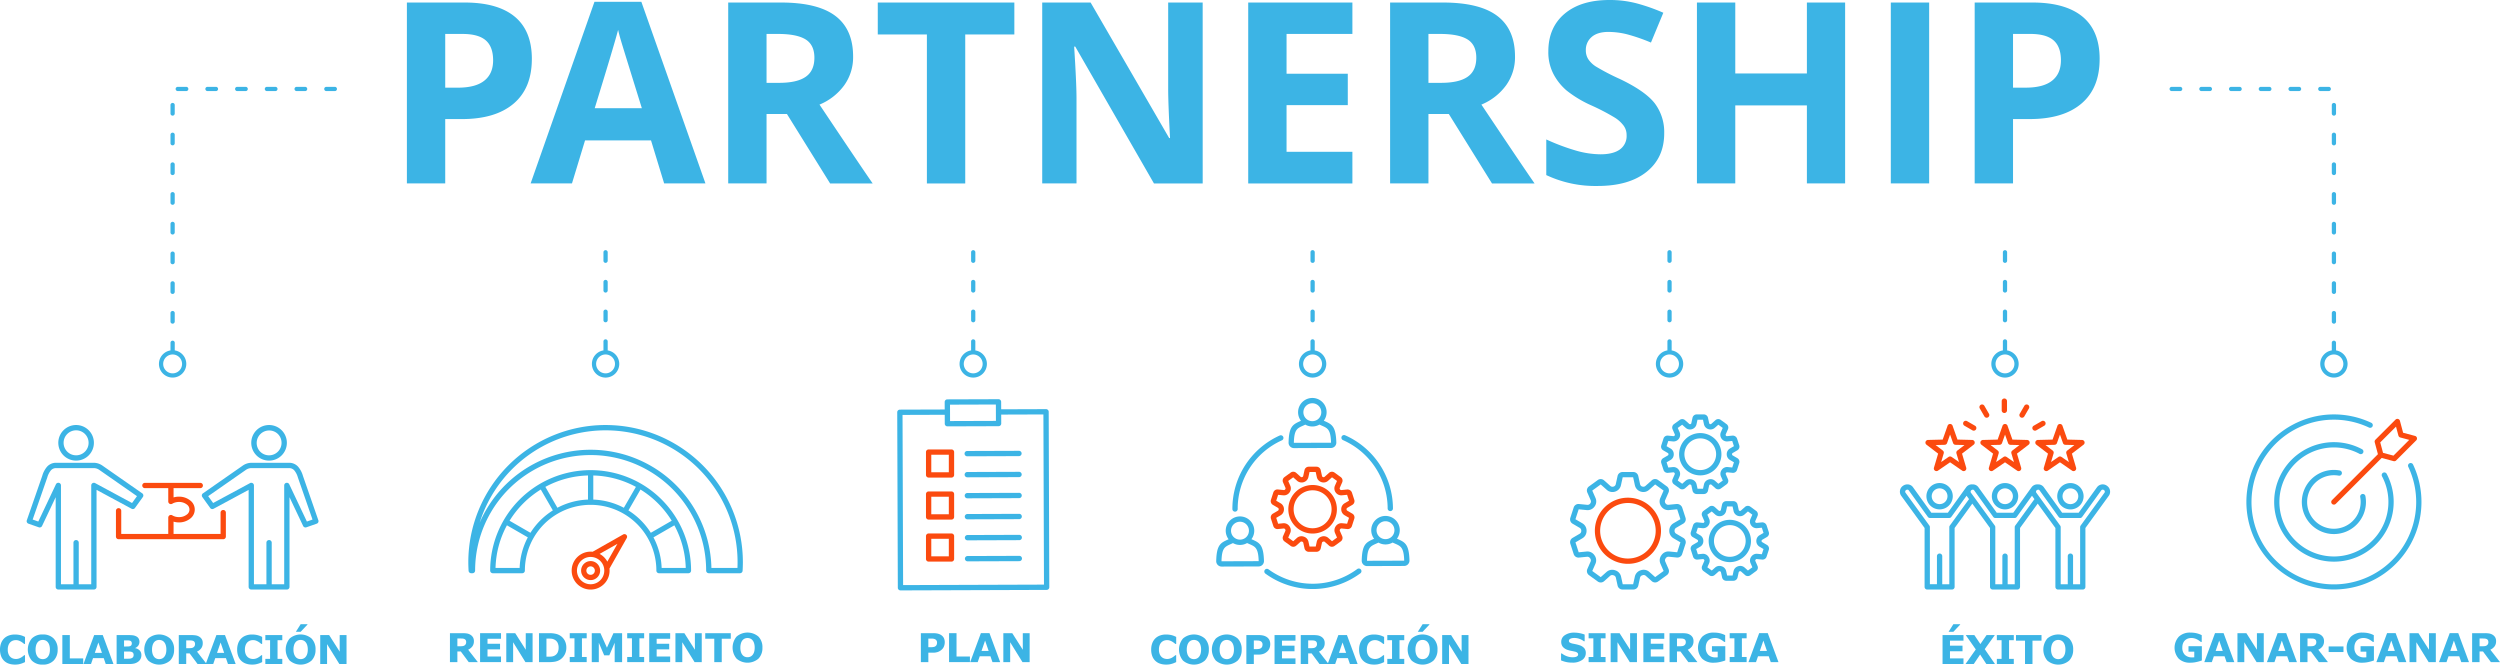 <?xml version="1.0" encoding="UTF-8"?>
<svg xmlns="http://www.w3.org/2000/svg" xmlns:xlink="http://www.w3.org/1999/xlink" width="1138" height="302.534" viewBox="0 0 1138 302.534">
  <defs>
    <clipPath id="clip-path">
      <rect id="Rectangle_67" data-name="Rectangle 67" width="1138" height="302.534" transform="translate(0 0)" fill="none"></rect>
    </clipPath>
  </defs>
  <g id="Group_55" data-name="Group 55" transform="translate(0 -0.002)">
    <g id="Group_54" data-name="Group 54" transform="translate(0 0.002)" clip-path="url(#clip-path)">
      <path id="Path_187" data-name="Path 187" d="M2454.626,517a6.206,6.206,0,0,1,3.451,1.751l0,0a6.212,6.212,0,0,1,0,8.791v0a6.221,6.221,0,1,1-8.8-8.8h0a6.209,6.209,0,0,1,3.455-1.752.939.939,0,0,1-.026-.218v-3.865a.968.968,0,0,1,1.9-.27,1.016,1.016,0,0,1,.039.27v3.865a1.078,1.078,0,0,1-.022.219m-1.911-44.669a.968.968,0,0,1,1.9-.27,1.019,1.019,0,0,1,.039.27v3.865a.968.968,0,0,1-1.9.27,1.035,1.035,0,0,1-.039-.27Zm0,13.528a.968.968,0,0,1,1.9-.27,1.015,1.015,0,0,1,.039.27v3.865a.968.968,0,0,1-1.9.27,1.037,1.037,0,0,1-.039-.27Zm0,13.528a.968.968,0,0,1,1.9-.27,1.016,1.016,0,0,1,.039.27v3.865a.968.968,0,0,1-1.9.27,1.039,1.039,0,0,1-.039-.27Zm4,20.728a4.294,4.294,0,1,0,1.254,3.035,4.28,4.28,0,0,0-1.254-3.035" transform="translate(-1856.177 -357.488)" fill="#3cb4e5" fill-rule="evenodd"></path>
      <path id="Path_188" data-name="Path 188" d="M4165.7,286.723a4.295,4.295,0,1,0,1.254,3.035,4.281,4.281,0,0,0-1.254-3.035m-73.018-121.16a.967.967,0,0,0,.27-1.895,1.023,1.023,0,0,0-.27-.038h-3.865a.967.967,0,0,0-.27,1.895,1.023,1.023,0,0,0,.27.038Zm13.529,0a.968.968,0,0,0,.271-1.895,1.024,1.024,0,0,0-.271-.038h-3.865a.967.967,0,0,0-.271,1.895,1.024,1.024,0,0,0,.271.038Zm13.528,0a.967.967,0,0,0,.27-1.895,1.011,1.011,0,0,0-.27-.038h-3.865a.967.967,0,0,0-.271,1.895,1.03,1.03,0,0,0,.271.038Zm13.528,0a.967.967,0,0,0,.27-1.895,1.017,1.017,0,0,0-.27-.038H4129.4a.968.968,0,0,0-.271,1.895,1.035,1.035,0,0,0,.271.038Zm13.528,0a.968.968,0,0,0,.271-1.895,1.03,1.03,0,0,0-.271-.038h-3.865a.968.968,0,0,0-.271,1.895,1.035,1.035,0,0,0,.271.038Zm13.528,0a.968.968,0,0,0,.271-1.895,1.03,1.03,0,0,0-.271-.038h-3.865a.968.968,0,0,0-.271,1.895,1.035,1.035,0,0,0,.271.038Zm1.375,10.221a.967.967,0,0,0,1.895.27,1,1,0,0,0,.038-.27v-3.865a.967.967,0,0,0-1.895-.27,1.036,1.036,0,0,0-.038.27Zm0,13.528a.967.967,0,0,0,1.895.27,1,1,0,0,0,.038-.27v-3.865a.967.967,0,0,0-1.895-.27,1.037,1.037,0,0,0-.038.27Zm0,13.528a.967.967,0,0,0,1.895.27,1,1,0,0,0,.038-.27v-3.865a.967.967,0,0,0-1.895-.27,1.039,1.039,0,0,0-.038.27Zm0,13.528a.967.967,0,0,0,1.895.27,1,1,0,0,0,.038-.27V212.5a.967.967,0,0,0-1.895-.27,1.035,1.035,0,0,0-.038.27Zm0,13.528a.967.967,0,0,0,1.895.27,1,1,0,0,0,.038-.27v-3.865a.967.967,0,0,0-1.895-.27,1.036,1.036,0,0,0-.038.27Zm0,13.529a.967.967,0,0,0,1.895.27,1,1,0,0,0,.038-.27v-3.865a.967.967,0,0,0-1.895-.27,1.036,1.036,0,0,0-.038.27Zm0,13.528a.967.967,0,0,0,1.895.27,1,1,0,0,0,.038-.27V253.09a.967.967,0,0,0-1.895-.27,1.037,1.037,0,0,0-.038.27Zm0,13.528a.967.967,0,0,0,1.895.27,1,1,0,0,0,.038-.27v-3.865a.967.967,0,0,0-1.895-.27,1.039,1.039,0,0,0-.038.27Zm1.933,13.128a6.207,6.207,0,0,1,3.43,1.748l0,0a6.212,6.212,0,0,1,0,8.791v0a6.222,6.222,0,1,1-8.8-8.8h0a6.209,6.209,0,0,1,3.429-1.748v-3.465a1.035,1.035,0,0,1,.038-.27.967.967,0,0,1,1.895.27Z" transform="translate(-3100.264 -124.1)" fill="#3cb4e5" fill-rule="evenodd"></path>
      <path id="Path_189" data-name="Path 189" d="M302.661,286.723a4.295,4.295,0,1,1-1.254,3.035,4.281,4.281,0,0,1,1.254-3.035m73.018-121.16a.967.967,0,0,1-.27-1.895,1.027,1.027,0,0,1,.27-.038h3.865a.967.967,0,0,1,.27,1.895,1.026,1.026,0,0,1-.27.038Zm-13.529,0a.967.967,0,0,1-.27-1.895,1.027,1.027,0,0,1,.27-.038h3.865a.967.967,0,0,1,.27,1.895,1.025,1.025,0,0,1-.27.038Zm-13.528,0a.967.967,0,0,1-.27-1.895,1.025,1.025,0,0,1,.27-.038h3.865a.967.967,0,0,1,.27,1.895,1.028,1.028,0,0,1-.27.038Zm-13.528,0a.968.968,0,0,1-.27-1.895,1.029,1.029,0,0,1,.27-.038h3.865a.968.968,0,0,1,.27,1.895,1.029,1.029,0,0,1-.27.038Zm-13.528,0a.968.968,0,0,1-.27-1.895,1.029,1.029,0,0,1,.27-.038h3.865a.968.968,0,0,1,.27,1.895,1.029,1.029,0,0,1-.27.038Zm-13.528,0a.967.967,0,0,1-.27-1.895,1.026,1.026,0,0,1,.27-.038H311.9a.967.967,0,0,1,.27,1.895,1.026,1.026,0,0,1-.27.038Zm-1.375,10.221a.968.968,0,0,1-1.895.27,1.03,1.03,0,0,1-.038-.27v-3.865a.967.967,0,0,1,1.895-.27,1.016,1.016,0,0,1,.038.27Zm0,13.528a.968.968,0,0,1-1.895.27,1.028,1.028,0,0,1-.038-.27v-3.865a.967.967,0,0,1,1.895-.27,1.017,1.017,0,0,1,.038.27Zm0,13.528a.968.968,0,0,1-1.895.27,1.028,1.028,0,0,1-.038-.27v-3.865a.967.967,0,0,1,1.895-.27,1.019,1.019,0,0,1,.038.27Zm0,13.528a.968.968,0,0,1-1.895.27,1.032,1.032,0,0,1-.038-.27V212.5a.967.967,0,0,1,1.895-.27,1.016,1.016,0,0,1,.038.27Zm0,13.528a.968.968,0,0,1-1.895.27,1.031,1.031,0,0,1-.038-.27v-3.865a.967.967,0,0,1,1.895-.27,1.016,1.016,0,0,1,.038.27Zm0,13.529a.968.968,0,0,1-1.895.27,1.029,1.029,0,0,1-.038-.27v-3.865a.967.967,0,0,1,1.895-.27,1.016,1.016,0,0,1,.038.27Zm0,13.528a.968.968,0,0,1-1.895.27,1.028,1.028,0,0,1-.038-.27V253.09a.967.967,0,0,1,1.895-.27,1.017,1.017,0,0,1,.038.27Zm0,13.528a.968.968,0,0,1-1.895.27,1.028,1.028,0,0,1-.038-.27v-3.865a.967.967,0,0,1,1.895-.27,1.019,1.019,0,0,1,.038.27Zm-1.933,13.128a6.207,6.207,0,0,0-3.429,1.748l0,0a6.211,6.211,0,0,0,0,8.791v0a6.221,6.221,0,1,0,8.8-8.8h0a6.208,6.208,0,0,0-3.429-1.748v-3.465a1.015,1.015,0,0,0-.038-.27.967.967,0,0,0-1.895.27Z" transform="translate(-227.124 -124.1)" fill="#3cb4e5" fill-rule="evenodd"></path>
      <path id="Path_190" data-name="Path 190" d="M1815.172,517a6.208,6.208,0,0,1,3.452,1.751l0,0a6.212,6.212,0,0,1,0,8.791v0a6.221,6.221,0,1,1-8.8-8.8h0a6.209,6.209,0,0,1,3.455-1.752.939.939,0,0,1-.026-.218v-3.865a.967.967,0,0,1,1.895-.27,1.016,1.016,0,0,1,.038.27v3.865a1.044,1.044,0,0,1-.022.219m-1.91-44.669a.967.967,0,0,1,1.895-.27,1.019,1.019,0,0,1,.038.27v3.865a.967.967,0,0,1-1.895.27,1.025,1.025,0,0,1-.038-.27Zm0,13.528a.967.967,0,0,1,1.895-.27,1.015,1.015,0,0,1,.038.27v3.865a.967.967,0,0,1-1.895.27,1.027,1.027,0,0,1-.038-.27Zm0,13.528a.967.967,0,0,1,1.895-.27,1.015,1.015,0,0,1,.038.27v3.865a.967.967,0,0,1-1.895.27,1.029,1.029,0,0,1-.038-.27Zm4,20.728a4.294,4.294,0,1,0,1.254,3.035,4.28,4.28,0,0,0-1.254-3.035" transform="translate(-1371.209 -357.488)" fill="#3cb4e5" fill-rule="evenodd"></path>
      <path id="Path_191" data-name="Path 191" d="M3127.153,517a6.206,6.206,0,0,1,3.452,1.751l0,0a6.211,6.211,0,0,1,0,8.791v0a6.221,6.221,0,0,1-8.8-8.8h0a6.208,6.208,0,0,1,3.455-1.752.94.94,0,0,1-.026-.218v-3.865a.967.967,0,0,1,1.895-.27,1.036,1.036,0,0,1,.038.27v3.865a1.044,1.044,0,0,1-.022.219m-1.91-44.669a.967.967,0,0,1,1.895-.27,1.039,1.039,0,0,1,.038.27v3.865a.967.967,0,0,1-1.895.27,1.035,1.035,0,0,1-.038-.27Zm0,13.528a.967.967,0,0,1,1.895-.27,1.035,1.035,0,0,1,.038.27v3.865a.967.967,0,0,1-1.895.27,1.037,1.037,0,0,1-.038-.27Zm0,13.528a.967.967,0,0,1,1.895-.27,1.035,1.035,0,0,1,.038.27v3.865a.967.967,0,0,1-1.895.27,1.039,1.039,0,0,1-.038-.27Zm4,20.728a4.3,4.3,0,1,0,1.254,3.035,4.28,4.28,0,0,0-1.254-3.035" transform="translate(-2366.228 -357.488)" fill="#3cb4e5" fill-rule="evenodd"></path>
      <path id="Path_192" data-name="Path 192" d="M784.1,39.908h5.748q8.074,0,12.053-3.191,4.008-3.172,4-9.265,0-6.142-3.345-9.073-3.344-2.912-10.515-2.922H784.1ZM823.53,26.837q0,13.293-8.3,20.337T791.6,54.209h-7.5V83.5H766.651V1.155h26.3q14.994,0,22.8,6.44,7.785,6.459,7.785,19.242M883.755,83.5h18.8L873.374.809H852.037L822.973,83.5h18.819L847.75,63.9h30.026ZM873.605,49.25H852.153q8.766-28.459,10.649-35.658c.288,1.346.788,3.191,1.48,5.517s3.806,12.379,9.323,30.141m56.764-11.534H936q8.275,0,12.206-2.768c2.634-1.826,3.941-4.729,3.941-8.669q0-5.853-4.018-8.343-4.037-2.48-12.476-2.48h-5.286Zm0,14.186V83.5H912.915V1.155H936.9q16.781,0,24.817,6.112,8.073,6.113,8.054,18.55a21.868,21.868,0,0,1-4,12.937,26.3,26.3,0,0,1-11.3,8.862q18.569,27.767,24.2,35.889H959.3L939.654,51.9Zm90.442,31.6h-17.454V15.688H981V1.155h62.166V15.688h-22.356Zm108.089,0h-22.183l-35.831-62.3h-.5q1.066,16.522,1.076,23.548V83.5h-15.609V1.155h22.029l35.754,61.685h.4q-.865-16.06-.846-22.7V1.155h15.7Zm68.144,0h-47.422V1.155h47.422v14.3h-29.969V33.565h27.873v14.3h-27.873V69.088h29.969Zm34.619-45.788h5.632q8.276,0,12.206-2.768c2.634-1.826,3.941-4.729,3.941-8.669q0-5.853-4.018-8.343-4.037-2.48-12.475-2.48h-5.286Zm0,14.186V83.5H1214.21V1.155h23.99q16.781,0,24.816,6.112,8.073,6.113,8.054,18.55a21.867,21.867,0,0,1-4,12.937,26.3,26.3,0,0,1-11.3,8.862q18.569,27.767,24.2,35.889h-19.376l-19.646-31.6Zm107.32,8.766q0,11.158-8.035,17.569-8.016,6.429-22.337,6.42A52.39,52.39,0,0,1,1285.3,79.7V63.475a96.811,96.811,0,0,0,14.11,5.248,41.44,41.44,0,0,0,10.553,1.518q5.767,0,8.823-2.191a7.5,7.5,0,0,0,3.076-6.536,7.163,7.163,0,0,0-1.345-4.306,14.8,14.8,0,0,0-3.979-3.633A98.218,98.218,0,0,0,1305.863,48a51.635,51.635,0,0,1-11.341-6.824,25.294,25.294,0,0,1-6.017-7.612,21.455,21.455,0,0,1-2.268-10.13q0-10.928,7.42-17.185T1314.129,0a48.277,48.277,0,0,1,12.264,1.519,84.447,84.447,0,0,1,12.187,4.287l-5.632,13.571a82.1,82.1,0,0,0-10.9-3.768,35.342,35.342,0,0,0-8.477-1.077q-4.959,0-7.612,2.307a7.625,7.625,0,0,0-2.652,6.036,7.426,7.426,0,0,0,1.076,4.018,11.711,11.711,0,0,0,3.4,3.325,102.056,102.056,0,0,0,11.073,5.767q11.562,5.536,15.839,11.072a21.677,21.677,0,0,1,4.287,13.61M1421.333,83.5h-17.4V47.981h-32.6V83.5h-17.454V1.155h17.454V33.449h32.6V1.155h17.4Zm20.8-82.35h17.454V83.5h-17.454Zm55.63,38.753h5.748q8.073,0,12.052-3.191,4.008-3.172,4-9.265,0-6.142-3.345-9.073-3.344-2.912-10.515-2.922h-7.939Zm39.426-13.071q0,13.293-8.3,20.337t-23.625,7.035h-7.5V83.5h-17.454V1.155h26.3q14.993,0,22.8,6.44,7.785,6.459,7.785,19.242" transform="translate(-581.435 -0.002)" fill="#3cb4e5" fill-rule="evenodd"></path>
      <path id="Path_193" data-name="Path 193" d="M1737.851,756.757l20.414-.07a1.208,1.208,0,0,1,1.212,1.2l.272,79.874a1.208,1.208,0,0,1-1.2,1.212l-66.537.227a1.208,1.208,0,0,1-1.212-1.2l-.272-79.874a1.208,1.208,0,0,1,1.2-1.212l20.415-.07-.012-3.39a1.208,1.208,0,0,1,1.2-1.212l23.292-.079a1.208,1.208,0,0,1,1.212,1.2Zm-25.7,2.5-19.207.066.264,77.458,64.121-.219-.264-77.458-19.207.066.014,4.068a1.208,1.208,0,0,1-1.2,1.212l-23.292.079a1.208,1.208,0,0,1-1.212-1.2Zm23.277-4.677-20.876.071.025,7.458,20.876-.071Z" transform="translate(-1282.11 -570.448)" fill="#3cb4e5" fill-rule="evenodd"></path>
      <path id="Path_194" data-name="Path 194" d="M1818.64,861.478a1.208,1.208,0,0,1-.008-2.416l23.562-.081a1.208,1.208,0,1,1,.008,2.416Zm-.033-9.563a1.208,1.208,0,0,1-.008-2.416l23.561-.08a1.208,1.208,0,1,1,.008,2.416Z" transform="translate(-1378.329 -644.208)" fill="#3cb4e5" fill-rule="evenodd"></path>
      <path id="Path_195" data-name="Path 195" d="M1818.877,931.082a1.208,1.208,0,1,1-.008-2.416l23.561-.08a1.208,1.208,0,1,1,.008,2.416Zm.032,9.563a1.208,1.208,0,1,1-.008-2.416l23.561-.08a1.208,1.208,0,0,1,.009,2.416Z" transform="translate(-1378.534 -704.249)" fill="#3cb4e5" fill-rule="evenodd"></path>
      <path id="Path_196" data-name="Path 196" d="M1819.147,1010.249a1.208,1.208,0,0,1-.008-2.416l23.562-.08a1.208,1.208,0,1,1,.008,2.416Zm.033,9.563a1.208,1.208,0,1,1-.008-2.416l23.561-.08a1.208,1.208,0,1,1,.009,2.416Z" transform="translate(-1378.739 -764.29)" fill="#3cb4e5" fill-rule="evenodd"></path>
      <path id="Path_197" data-name="Path 197" d="M1744.7,858.435v-10.4a1.208,1.208,0,0,1,1.208-1.208h10.4a1.208,1.208,0,0,1,1.208,1.208v10.4a1.208,1.208,0,0,1-1.208,1.208h-10.4a1.208,1.208,0,0,1-1.208-1.208m2.416-1.208h7.981v-7.981h-7.981Z" transform="translate(-1323.195 -642.245)" fill="#fb4a0f" fill-rule="evenodd"></path>
      <path id="Path_198" data-name="Path 198" d="M1744.7,937.6v-10.4a1.208,1.208,0,0,1,1.208-1.208h10.4a1.208,1.208,0,0,1,1.208,1.208v10.4a1.208,1.208,0,0,1-1.208,1.208h-10.4a1.208,1.208,0,0,1-1.208-1.208m2.416-1.208h7.981v-7.981h-7.981Z" transform="translate(-1323.195 -702.287)" fill="#fb4a0f" fill-rule="evenodd"></path>
      <path id="Path_199" data-name="Path 199" d="M1744.7,1016.77v-10.4a1.208,1.208,0,0,1,1.208-1.208h10.4a1.208,1.208,0,0,1,1.208,1.208v10.4a1.208,1.208,0,0,1-1.208,1.208h-10.4a1.208,1.208,0,0,1-1.208-1.208m2.416-1.208h7.981v-7.981h-7.981Z" transform="translate(-1323.195 -762.328)" fill="#fb4a0f" fill-rule="evenodd"></path>
      <path id="Path_200" data-name="Path 200" d="M266.077,923.318a1.208,1.208,0,1,1,2.416,0v10.9a1.208,1.208,0,0,1-1.208,1.208H219.66a1.208,1.208,0,0,1-1.208-1.208V922.491a1.208,1.208,0,0,1,2.416,0v10.521h21.4v-7.431a1.23,1.23,0,0,1,.179-.628,1.205,1.205,0,0,1,1.656-.4,5.429,5.429,0,0,0,1.414.6,6.3,6.3,0,0,0,1.63.209,5.686,5.686,0,0,0,3.485-1.105,2.787,2.787,0,0,0,0-4.693,5.688,5.688,0,0,0-3.485-1.105,6.3,6.3,0,0,0-1.63.209,5.458,5.458,0,0,0-1.352.558,1.208,1.208,0,0,1-1.9-.992v-6.056H231.638a1.208,1.208,0,0,1,0-2.416h25.2a1.208,1.208,0,1,1,0,2.416H244.681v4.218l.211-.06a8.708,8.708,0,0,1,2.253-.294,8.11,8.11,0,0,1,4.967,1.624,5.168,5.168,0,0,1,0,8.486,8.11,8.11,0,0,1-4.967,1.624,8.713,8.713,0,0,1-2.253-.294l-.211-.06v5.593h21.4Z" transform="translate(-165.676 -689.97)" fill="#fb4a0f" fill-rule="evenodd"></path>
      <path id="Path_201" data-name="Path 201" d="M420.2,887.662v40.822a1.208,1.208,0,0,1-1.208,1.208H402.8a1.208,1.208,0,0,1-1.208-1.208V884.317l-15.948,8.6a1.206,1.206,0,0,1-1.589-.416l-3.54-4.919a1.2,1.2,0,0,1,.274-1.68l.016-.011,0,0,18.082-12.6a7.234,7.234,0,0,1,1.913-.966,6.835,6.835,0,0,1,2.139-.333h17.135a5.357,5.357,0,0,1,4.186,1.955,10.967,10.967,0,0,1,2.048,3.981l7.029,20.247a1.2,1.2,0,0,1-.741,1.527l-4.716,1.655a1.2,1.2,0,0,1-1.486-.623Zm-10.51,39.614V908.36a1.208,1.208,0,1,1,2.416,0v18.915h5.678V882.3a1.207,1.207,0,0,1,2.3-.514l8.027,16.945,2.561-.9L424,878.637a8.649,8.649,0,0,0-1.557-3.1,3.05,3.05,0,0,0-2.374-1.124H402.939a4.454,4.454,0,0,0-1.394.21,4.881,4.881,0,0,0-1.28.655l-17.078,11.9,2.247,3.121,16.727-9.02a1.208,1.208,0,0,1,1.851,1.023v44.98Z" transform="translate(-288.416 -661.328)" fill="#3cb4e5" fill-rule="evenodd"></path>
      <path id="Path_202" data-name="Path 202" d="M481.538,800.82a8.076,8.076,0,0,1,5.725,2.373h0a8.1,8.1,0,1,1-11.459,11.459l-.065-.071a8.091,8.091,0,0,1,.065-11.384l0,0a8.075,8.075,0,0,1,5.725-2.373m4.024,4.079a5.691,5.691,0,0,0-8.1,7.992l.057.053a5.687,5.687,0,0,0,8.043-8.043Z" transform="translate(-359.057 -607.35)" fill="#3cb4e5" fill-rule="evenodd"></path>
      <path id="Path_203" data-name="Path 203" d="M65.867,882.3v44.98h5.678V908.36a1.208,1.208,0,0,1,2.416,0v18.915h5.679V882.3a1.208,1.208,0,0,1,1.85-1.023l16.727,9.02,2.247-3.121-17.078-11.9a4.874,4.874,0,0,0-1.28-.655,4.464,4.464,0,0,0-1.394-.21H63.578a3.05,3.05,0,0,0-2.374,1.124,8.655,8.655,0,0,0-1.557,3.1l-6.665,19.192,2.561.9,8.027-16.945a1.206,1.206,0,0,1,2.3.515m-2.415,46.188V887.662l-6.193,13.074a1.206,1.206,0,0,1-1.486.623L51.056,899.7a1.205,1.205,0,0,1-.741-1.529l7.029-20.247a10.964,10.964,0,0,1,2.047-3.981,5.358,5.358,0,0,1,4.186-1.955H80.713a6.834,6.834,0,0,1,2.139.332,7.251,7.251,0,0,1,1.913.966l18.082,12.6,0,0,.016.011a1.2,1.2,0,0,1,.273,1.68l-3.54,4.919a1.206,1.206,0,0,1-1.589.416l-15.948-8.6v44.167a1.208,1.208,0,0,1-1.208,1.208H64.66a1.208,1.208,0,0,1-1.208-1.208" transform="translate(-38.11 -661.328)" fill="#3cb4e5" fill-rule="evenodd"></path>
      <path id="Path_204" data-name="Path 204" d="M117.964,803.235a5.676,5.676,0,0,0-4.024,1.663l0,0a5.687,5.687,0,0,0,8.043,8.043l.057-.053a5.694,5.694,0,0,0-.057-7.99l-.053-.057a5.675,5.675,0,0,0-3.968-1.608m-5.725-.043a8.091,8.091,0,0,1,11.384-.065l.071.065a8.1,8.1,0,0,1,.065,11.389l-.065.07a8.1,8.1,0,1,1-11.459-11.459Z" transform="translate(-83.32 -607.349)" fill="#3cb4e5" fill-rule="evenodd"></path>
      <path id="Path_205" data-name="Path 205" d="M944.873,800.822a62.492,62.492,0,0,1,62.491,62.491c0,.557-.012,1.2-.036,1.93q-.033,1.013-.088,1.91a1.205,1.205,0,0,1-1.2,1.134l-14.186,0a1.208,1.208,0,0,1-1.208-1.208,52.583,52.583,0,1,0-105.166,0,1.208,1.208,0,0,1-1.208,1.208h-.562a1.208,1.208,0,0,1-1.208-1.208v-.009q-.051-.863-.083-1.831c-.023-.726-.036-1.374-.036-1.93a62.491,62.491,0,0,1,62.491-62.491m42.48,20.011A60.1,60.1,0,0,0,887.545,845.3a55.005,55.005,0,0,1,105.5,20.573h11.85l.027-.707c.017-.529.026-1.145.026-1.854a59.889,59.889,0,0,0-17.6-42.48" transform="translate(-669.207 -607.351)" fill="#3cb4e5" fill-rule="evenodd"></path>
      <path id="Path_206" data-name="Path 206" d="M969.3,885.813a45.727,45.727,0,0,1,45.727,45.728,1.208,1.208,0,0,1-1.208,1.208h-13.384a1.208,1.208,0,0,1-1.208-1.208,29.928,29.928,0,0,0-59.857,0,1.208,1.208,0,0,1-1.208,1.208H924.781a1.208,1.208,0,0,1-1.208-1.208A45.727,45.727,0,0,1,969.3,885.813m-36.9,23.034,9.505,5.488A32.483,32.483,0,0,1,952.1,904.148l-5.488-9.505a43.5,43.5,0,0,0-14.205,14.2m8.3,7.574-9.505-5.488a43.087,43.087,0,0,0-5.191,19.4h10.973a32.169,32.169,0,0,1,3.723-13.912m7.989-22.983,5.488,9.505a32.171,32.171,0,0,1,13.914-3.724V888.246a43.093,43.093,0,0,0-19.4,5.192m58.714,17.495-9.505,5.488a32.173,32.173,0,0,1,3.723,13.912H1012.6a43.087,43.087,0,0,0-5.191-19.4m-10.712,3.4,9.505-5.488a43.513,43.513,0,0,0-14.205-14.2l-5.488,9.506a32.481,32.481,0,0,1,10.188,10.187m-12.27-11.392,5.488-9.505a43.088,43.088,0,0,0-19.4-5.192v10.974a32.162,32.162,0,0,1,13.914,3.724" transform="translate(-700.446 -671.809)" fill="#3cb4e5" fill-rule="evenodd"></path>
      <path id="Path_207" data-name="Path 207" d="M1085.755,1014.37a8.748,8.748,0,0,1,.927.05l13.867-7.854a1.2,1.2,0,0,1,1.636,1.651l-7.849,13.858a8.632,8.632,0,1,1-8.582-7.7m0,4.3a4.313,4.313,0,0,0-3.058,1.269l-.005,0a4.321,4.321,0,0,0,0,6.117l.005,0a4.32,4.32,0,0,0,6.117,0l0,0a4.32,4.32,0,0,0,0-6.117l0,0a4.315,4.315,0,0,0-3.059-1.269m1.358,2.975a1.929,1.929,0,1,0,.559,1.358,1.918,1.918,0,0,0-.559-1.358m2.73-6.246a8.663,8.663,0,0,1,3.516,3.516l4.593-8.109Zm.308,3.208a6.216,6.216,0,1,0,1.821,4.4,6.2,6.2,0,0,0-1.821-4.4" transform="translate(-816.9 -763.27)" fill="#fb4a0f" fill-rule="evenodd"></path>
      <path id="Path_208" data-name="Path 208" d="M3613.652,916.771l.024.033,9.213,12.687a1.2,1.2,0,0,1,.27.761v26h3.211V943.467a1.208,1.208,0,1,1,2.416,0V956.25H3632v-26a1.214,1.214,0,0,1,.231-.708l8.742-12.039-1.082-1.49-.035-.048-6.873,9.549a1.206,1.206,0,0,1-1.039.592H3623.2v0a1.2,1.2,0,0,1-.977-.5l-8.691-12.092a.754.754,0,0,0-.52-.311.86.86,0,0,0-.127,0c-.025,0-.051.006-.078.008a1.224,1.224,0,0,0-.541.227l0,0a.849.849,0,0,0-.228.236.829.829,0,0,0-.108.306.878.878,0,0,0,0,.306l.007.027a.814.814,0,0,0,.139.293Zm42.488,39.479V943.467a1.208,1.208,0,1,1,2.416,0V956.25h3.212v-26a1.217,1.217,0,0,1,.231-.708l10.853-14.945a.814.814,0,0,0,.139-.287.876.876,0,0,0,.009-.338.749.749,0,0,0-.111-.314,1.273,1.273,0,0,0-.272-.26,1.225,1.225,0,0,1-.128-.09.846.846,0,0,0-.573-.108.825.825,0,0,0-.5.281,1.234,1.234,0,0,1-.1.136l-8.562,11.9a1.209,1.209,0,0,1-1.04.592h-8.744v0a1.2,1.2,0,0,1-.976-.5l-8.674-12.068a.76.76,0,0,0-.537-.335.837.837,0,0,0-.124,0l-.077.007a1.194,1.194,0,0,0-.484.186l-.1.07a.792.792,0,0,0-.192.209.913.913,0,0,0-.1.643.812.812,0,0,0,.139.288l10.813,14.892a1.2,1.2,0,0,1,.27.761v26Zm1.208-43.636a3.575,3.575,0,0,1,2.536,1.05h0a3.6,3.6,0,0,1,0,5.072l0,0a3.6,3.6,0,0,1-5.02.051l-.052-.055a3.586,3.586,0,0,1,2.536-6.122m-4.244-.658a6,6,0,0,1,8.488,0l0,0a5.99,5.99,0,0,1,.005,8.478l-.007.008a5.989,5.989,0,0,1-8.409.068l-.075-.068a6,6,0,0,1,0-8.488m-10.641,7.6-8.048,11.084v26.817a1.208,1.208,0,0,1-1.208,1.208h-11.256a1.208,1.208,0,0,1-1.208-1.208V930.642l-8.054-11.091-8.054,11.091v26.817a1.208,1.208,0,0,1-1.208,1.208h-11.255a1.208,1.208,0,0,1-1.208-1.208V930.642l-10.622-14.626a3.2,3.2,0,0,1-.536-1.151l-.014-.065a3.225,3.225,0,0,1-.022-1.2v-.005a3.178,3.178,0,0,1,1.307-2.113l.055-.039a3.5,3.5,0,0,1,2.347-.638,3.122,3.122,0,0,1,2.245,1.325l.025.035,0,0,.033.053,8.25,11.478h7.517l8.321-11.562a3.232,3.232,0,0,1,2.882-1.339,3.189,3.189,0,0,1,.5.012,3.122,3.122,0,0,1,2.245,1.326l8.311,11.563h7.517l8.321-11.562a3.225,3.225,0,0,1,1.315-1.071,3.261,3.261,0,0,1,1.563-.268,3.176,3.176,0,0,1,.5.012,3.123,3.123,0,0,1,2.245,1.326l8.311,11.563h7.517l8.327-11.57a3.246,3.246,0,0,1,4.521-.728l0,0a3.7,3.7,0,0,1,.907.887,3.085,3.085,0,0,1,.517,1.314,3.162,3.162,0,0,1-.572,2.418l-10.622,14.626v26.817a1.208,1.208,0,0,1-1.208,1.208H3651.72a1.208,1.208,0,0,1-1.208-1.208V930.642Zm-14.885-6.944a3.573,3.573,0,0,1,2.536,1.05h0a3.6,3.6,0,0,1,0,5.072l0,0a3.588,3.588,0,1,1-2.536-6.126m-4.244-.658a6,6,0,0,1,8.488,0l0,0a5.99,5.99,0,0,1,.005,8.478l-.007.008a6,6,0,0,1-8.484-8.488m-13.253,4-6.877,9.556a1.209,1.209,0,0,1-1.04.592h-8.744v0a1.2,1.2,0,0,1-.977-.5l-8.613-11.984a1.116,1.116,0,0,1-.088-.116v0a.748.748,0,0,0-.51-.3,1.1,1.1,0,0,0-.718.212l-.035.026a.821.821,0,0,0-.225.232.847.847,0,0,0-.109.311.872.872,0,0,0,0,.3l.007.027a.813.813,0,0,0,.139.292l10.814,14.892a1.2,1.2,0,0,1,.271.761v26h3.212V943.467a1.208,1.208,0,1,1,2.416,0V956.25h3.212v-26a1.217,1.217,0,0,1,.231-.708L3611.2,917.5l-1.076-1.483Zm-12.282-3.345a3.586,3.586,0,0,0-2.537,6.122l.052.055a3.588,3.588,0,1,0,2.484-6.177m-4.244-.658a6,6,0,0,0,0,8.488l.074.068a6,6,0,1,0-.074-8.556" transform="translate(-2714.896 -690.303)" fill="#3cb4e5" fill-rule="evenodd"></path>
      <path id="Path_209" data-name="Path 209" d="M3640.211,799.631l2.227,6.3,6.679.169a1.2,1.2,0,0,1,.7,2.159l-5.3,4.066,1.9,6.411a1.2,1.2,0,0,1-1.875,1.307l-5.47-3.767-5.5,3.79a1.2,1.2,0,0,1-1.839-1.33l1.9-6.411-5.305-4.064a1.205,1.205,0,0,1,.767-2.162l6.616-.168,2.226-6.3a1.206,1.206,0,0,1,2.274,0m.228,7.887-1.365-3.866-1.365,3.866a1.209,1.209,0,0,1-1.109.8l-4.1.1,3.257,2.5a1.2,1.2,0,0,1,.425,1.3l-1.17,3.937,3.362-2.314a1.2,1.2,0,0,1,1.386-.012l3.379,2.326-1.159-3.9a1.206,1.206,0,0,1,.414-1.334l3.257-2.5-4.025-.1a1.206,1.206,0,0,1-1.185-.8m49.786-7.887,2.227,6.3,6.679.169a1.2,1.2,0,0,1,.7,2.159l-5.3,4.066,1.9,6.411a1.2,1.2,0,0,1-1.875,1.307l-5.47-3.767-5.505,3.79a1.2,1.2,0,0,1-1.839-1.33l1.9-6.411-5.3-4.064a1.205,1.205,0,0,1,.767-2.162l6.615-.168,2.227-6.3a1.206,1.206,0,0,1,2.274,0m.229,7.887-1.365-3.866-1.365,3.866a1.209,1.209,0,0,1-1.109.8l-4.1.1,3.257,2.5a1.206,1.206,0,0,1,.425,1.3l-1.17,3.937,3.361-2.314a1.205,1.205,0,0,1,1.386-.012l3.378,2.326-1.159-3.9a1.207,1.207,0,0,1,.415-1.334l3.256-2.5-4.025-.1a1.207,1.207,0,0,1-1.185-.8m-25.235-7.887,2.227,6.3,6.679.169a1.2,1.2,0,0,1,.7,2.159l-5.3,4.066,1.9,6.411a1.2,1.2,0,0,1-1.874,1.307l-5.471-3.767-5.5,3.79a1.2,1.2,0,0,1-1.84-1.33l1.9-6.411-5.3-4.064a1.205,1.205,0,0,1,.767-2.162l6.615-.168,2.227-6.3a1.206,1.206,0,0,1,2.274,0m.229,7.887-1.366-3.866-1.365,3.866a1.209,1.209,0,0,1-1.109.8l-4.1.1,3.257,2.5a1.205,1.205,0,0,1,.425,1.3l-1.17,3.937,3.361-2.314a1.205,1.205,0,0,1,1.386-.012l3.379,2.326-1.159-3.9a1.206,1.206,0,0,1,.414-1.334l3.257-2.5-4.025-.1a1.206,1.206,0,0,1-1.185-.8" transform="translate(-2751.398 -605.838)" fill="#fb4a0f" fill-rule="evenodd"></path>
      <path id="Path_210" data-name="Path 210" d="M3716.412,752.029a1.208,1.208,0,0,1,2.416,0v4.194a1.208,1.208,0,0,1-2.416,0Zm18.183,9.1a1.2,1.2,0,1,1,1.2,2.085l-3.632,2.1a1.2,1.2,0,0,1-1.2-2.085Zm-7.871-6.984a1.2,1.2,0,1,1,2.085,1.2l-2.1,3.633a1.2,1.2,0,1,1-2.085-1.2Zm-27.276,9.069a1.2,1.2,0,1,1,1.2-2.085l3.633,2.1a1.2,1.2,0,1,1-1.2,2.085Zm6.984-7.871a1.2,1.2,0,1,1,2.084-1.2l2.1,3.633a1.2,1.2,0,0,1-2.085,1.2Z" transform="translate(-2805.237 -569.43)" fill="#fb4a0f" fill-rule="evenodd"></path>
      <path id="Path_211" data-name="Path 211" d="M2418.122,884.082a.749.749,0,0,0,.373.024.73.73,0,0,0,.331-.177l2.017-1.794a1.98,1.98,0,0,1,2.479-.123l2.841,2.064a1.167,1.167,0,0,1,.119.1,1.958,1.958,0,0,1,.531,2.3l-1.075,2.453a.74.74,0,0,0-.063.377l0,.022a.733.733,0,0,0,.141.329l.012.017a.686.686,0,0,0,.665.3l2.513-.249a2.163,2.163,0,0,1,1.4.339l0,0a2.152,2.152,0,0,1,.877,1.148l1.037,3.192.024.085a1.959,1.959,0,0,1-.907,2.233l-2.279,1.335a.73.73,0,0,0-.272.265.738.738,0,0,0-.092.373v0h0v.053h0a.688.688,0,0,0,.364.63l2.281,1.336a1.97,1.97,0,0,1,.854,1l.032.1a1.973,1.973,0,0,1,0,1.221l-1.085,3.34a1.966,1.966,0,0,1-2.077,1.357l-2.59-.257a.7.7,0,0,0-.669.3l-.054.075a.77.77,0,0,0-.143.35.75.75,0,0,0,.064.378l1.045,2.386a1.963,1.963,0,0,1,.1,1.307v0a1.968,1.968,0,0,1-.751,1.084l-2.841,2.064a1.98,1.98,0,0,1-2.479-.123l-1.923-1.711a.729.729,0,0,0-.332-.178.743.743,0,0,0-.383.032l-.152.047a.719.719,0,0,0-.287.189.732.732,0,0,0-.165.336l-.551,2.516a1.984,1.984,0,0,1-1.937,1.562h-3.511a1.984,1.984,0,0,1-1.936-1.562l-.55-2.511a.689.689,0,0,0-.488-.538l-.12-.037a.763.763,0,0,0-.383-.03.731.731,0,0,0-.331.178l-1.922,1.71a1.981,1.981,0,0,1-2.48.124l-2.841-2.064a1.982,1.982,0,0,1-.752-1.083l-.02-.085a1.981,1.981,0,0,1,.121-1.227l1.041-2.377a.745.745,0,0,0,.065-.379.734.734,0,0,0-.141-.349l-.061-.082a.73.73,0,0,0-.291-.244.738.738,0,0,0-.377-.057l-2.584.256a1.965,1.965,0,0,1-2.077-1.357l-1.085-3.34-.024-.085a1.961,1.961,0,0,1,.908-2.234l2.271-1.329a.729.729,0,0,0,.268-.265l.032-.052a.768.768,0,0,0,.064-.314v-.066a.7.7,0,0,0-.363-.638l-2.275-1.331a1.972,1.972,0,0,1-.883-2.318l1.085-3.34a1.965,1.965,0,0,1,2.077-1.357l2.658.263a.686.686,0,0,0,.665-.3l.016-.022a.729.729,0,0,0,.143-.351.74.74,0,0,0-.063-.376l-1.073-2.449a1.96,1.96,0,0,1,.65-2.39v-.005l2.841-2.064a1.98,1.98,0,0,1,2.479.124l2.012,1.79a.731.731,0,0,0,.332.177.739.739,0,0,0,.378-.027l.043-.013a.728.728,0,0,0,.288-.191l.031-.033a.763.763,0,0,0,.133-.3l.577-2.634a1.985,1.985,0,0,1,1.936-1.562h3.512a1.984,1.984,0,0,1,1.936,1.562l.578,2.633a.728.728,0,0,0,.161.337l0,0a.731.731,0,0,0,.32.2Zm.864,2.383a3.122,3.122,0,0,1-1.609-.093l0,0A3.13,3.13,0,0,1,2416,885.5v0a3.137,3.137,0,0,1-.74-1.444l-.5-2.289h-2.817l-.5,2.29a3.145,3.145,0,0,1-.668,1.362l-.072.086a3.125,3.125,0,0,1-1.308.852l-.061.021a3.1,3.1,0,0,1-3.059-.641l-1.753-1.559-2.28,1.657.935,2.132a3.088,3.088,0,0,1-.345,3.116l-.016.022a3.1,3.1,0,0,1-2.844,1.271l-2.313-.229-.872,2.684,1.976,1.156a3.087,3.087,0,0,1,1.552,2.724v.062a3.135,3.135,0,0,1-.35,1.445l-.057.114a3.123,3.123,0,0,1-1.146,1.142l-1.973,1.154.872,2.683,2.24-.222a3.081,3.081,0,0,1,2.857,1.292l.056.077a3.084,3.084,0,0,1,.336,3.1l-.9,2.06,2.28,1.657,1.663-1.479a3.115,3.115,0,0,1,3.073-.638l.106.036a3.1,3.1,0,0,1,2.106,2.321l.475,2.167h2.816l.475-2.173a3.092,3.092,0,0,1,2.041-2.3l.167-.059a3.116,3.116,0,0,1,3.075.637l1.663,1.479,2.28-1.657-.906-2.069a3.094,3.094,0,0,1,.334-3.1l.052-.067a3.082,3.082,0,0,1,2.858-1.292l2.245.223.873-2.684-1.983-1.161a3.1,3.1,0,0,1-1.553-2.706h0V898.7h0a3.086,3.086,0,0,1,1.553-2.72l1.98-1.159-.872-2.683-2.323.23a3.1,3.1,0,0,1-2.844-1.27l-.012-.017a3.139,3.139,0,0,1-.591-1.467l-.006-.044a3.135,3.135,0,0,1,.252-1.6l.936-2.137-2.28-1.656-1.756,1.562a3.138,3.138,0,0,1-1.444.734m-5.626,1.2a11.054,11.054,0,1,0,7.815,3.238,11.018,11.018,0,0,0-7.815-3.238m6.107,4.946a8.637,8.637,0,1,0,2.53,6.107,8.612,8.612,0,0,0-2.53-6.107" transform="translate(-1815.854 -666.904)" fill="#fb4a0f" fill-rule="evenodd"></path>
      <path id="Path_212" data-name="Path 212" d="M2441.109,759.6l.063-.047a4.089,4.089,0,0,0,.435-.38l0,0a4.09,4.09,0,0,0-.02-5.767h0a4.078,4.078,0,0,0-5.748,5.787v0a4.166,4.166,0,0,0,.435.375c.024.016.047.033.069.051a4.1,4.1,0,0,0,4.765-.019m2.817.564.08.035c3.558,1.561,5.4,2.367,5.625,9.848a2.453,2.453,0,0,1-2.44,2.529l-16.842.058a2.471,2.471,0,0,1-2.29-1.554,2.394,2.394,0,0,1-.167-.954c.176-7.486,2.009-8.306,5.558-9.891l.077-.034a6.494,6.494,0,0,1,9.764-8.513l0,0a6.479,6.479,0,0,1,.639,8.474m-8.41,1.781c-.392.185-.749.344-1.087.5-2.631,1.176-3.991,1.783-4.13,7.734v.026l.022.022c.007,0,0,0,.019,0l16.842-.057c.019,0,.012.007.019,0l.022-.027v-.021c-.181-5.95-1.544-6.549-4.183-7.705-.34-.149-.7-.306-1.091-.488a6.479,6.479,0,0,1-6.435.022" transform="translate(-1841.334 -568.653)" fill="#3cb4e5" fill-rule="evenodd"></path>
      <path id="Path_213" data-name="Path 213" d="M2372.375,822.015a1.2,1.2,0,0,1,.974-2.2,36.557,36.557,0,0,1,21.776,33.307,1.208,1.208,0,1,1-2.416.008,34.128,34.128,0,0,0-20.334-31.113m6.491,58.682a1.205,1.205,0,1,1,1.432,1.939,36.5,36.5,0,0,1-43.236.148,1.205,1.205,0,1,1,1.418-1.949,34.094,34.094,0,0,0,40.387-.138m-54.417-27.322a1.208,1.208,0,0,1-2.417.008,36.557,36.557,0,0,1,21.549-33.469,1.2,1.2,0,0,1,.989,2.2,34.126,34.126,0,0,0-20.122,31.266" transform="translate(-1761.051 -621.676)" fill="#3cb4e5" fill-rule="evenodd"></path>
      <path id="Path_214" data-name="Path 214" d="M2578.952,981.893l.063-.047a4.052,4.052,0,0,0,.435-.38l0,0a4.09,4.09,0,0,0-.02-5.767h0a4.078,4.078,0,0,0-5.748,5.787v0a4.08,4.08,0,0,0,.435.375c.024.016.046.033.069.051a4.1,4.1,0,0,0,4.765-.019m2.817.564.08.035c3.558,1.56,5.4,2.367,5.624,9.848a2.451,2.451,0,0,1-2.439,2.529l-16.842.058a2.442,2.442,0,0,1-2.457-2.508c.176-7.487,2.009-8.306,5.558-9.891l.076-.034a6.494,6.494,0,0,1,9.764-8.513l0,0a6.48,6.48,0,0,1,.639,8.474m-8.411,1.781c-.391.185-.749.344-1.087.495-2.631,1.176-3.99,1.783-4.13,7.734v.026l.022.022c.007,0,0,0,.019,0l16.842-.057c.019,0,.012.007.019,0l.021-.027v-.021c-.18-5.95-1.544-6.549-4.183-7.706-.34-.149-.7-.306-1.09-.488a6.48,6.48,0,0,1-6.436.022" transform="translate(-1945.877 -737.245)" fill="#3cb4e5" fill-rule="evenodd"></path>
      <path id="Path_215" data-name="Path 215" d="M2304.784,982.828l.063-.047a4.057,4.057,0,0,0,.436-.38l0,0a4.089,4.089,0,0,0-.02-5.767h0a4.078,4.078,0,0,0-5.748,5.787v0a4.136,4.136,0,0,0,.435.374c.024.016.046.033.069.051a4.1,4.1,0,0,0,4.765-.019m2.816.564.08.035c3.558,1.56,5.4,2.367,5.625,9.848a2.452,2.452,0,0,1-2.439,2.529l-16.842.057a2.471,2.471,0,0,1-2.291-1.554,2.393,2.393,0,0,1-.167-.954c.176-7.487,2.009-8.306,5.558-9.891l.076-.034a6.494,6.494,0,0,1,9.764-8.513l0,0a6.479,6.479,0,0,1,.638,8.474m-8.41,1.781c-.391.184-.748.344-1.087.495-2.631,1.176-3.99,1.783-4.13,7.734l0,.026.022.022c.007,0,0,0,.019,0l16.842-.057c.019,0,.012.007.018,0l.022-.027v-.021c-.181-5.95-1.544-6.549-4.183-7.705-.339-.149-.7-.306-1.09-.488a6.48,6.48,0,0,1-6.436.022" transform="translate(-1737.945 -737.955)" fill="#3cb4e5" fill-rule="evenodd"></path>
      <path id="Path_216" data-name="Path 216" d="M3020.049,937.738a15.056,15.056,0,1,1-10.646,4.41,15.008,15.008,0,0,1,10.646-4.41m8.938,6.118a12.639,12.639,0,1,0,3.7,8.937,12.6,12.6,0,0,0-3.7-8.937" transform="translate(-2279.015 -711.19)" fill="#fb4a0f" fill-rule="evenodd"></path>
      <path id="Path_217" data-name="Path 217" d="M2991.2,895.924a1.532,1.532,0,0,0,.787.051,1.511,1.511,0,0,0,.692-.362l2.836-2.522a2.294,2.294,0,0,1,2.874-.143l4,2.9a2.292,2.292,0,0,1,.871,1.256l.018.074a2.285,2.285,0,0,1-.135,1.446l-1.512,3.45a1.464,1.464,0,0,0,.167,1.509l.017.023a1.453,1.453,0,0,0,1.377.617l3.534-.35a2.548,2.548,0,0,1,2.693,1.76l1.458,4.489a2.277,2.277,0,0,1-1.024,2.688l-3.205,1.877a1.463,1.463,0,0,0-.753,1.322v.08a1.454,1.454,0,0,0,.753,1.307l3.209,1.879a2.276,2.276,0,0,1,1.023,2.687l-1.526,4.7a2.293,2.293,0,0,1-.924,1.214l-.1.058a2.285,2.285,0,0,1-1.384.3l-3.643-.361a1.468,1.468,0,0,0-1.385.626l-.1.139a1.489,1.489,0,0,0-.265.694,1.526,1.526,0,0,0,.128.779l1.47,3.356a2.278,2.278,0,0,1-.754,2.776l-4,2.9a2.293,2.293,0,0,1-2.874-.143l-2.7-2.406a1.439,1.439,0,0,0-1.486-.305l-.2.063a1.455,1.455,0,0,0-.974,1.1l-.775,3.54a2.3,2.3,0,0,1-2.243,1.81H2982.2a2.3,2.3,0,0,1-2.244-1.81l-.773-3.531a1.456,1.456,0,0,0-1.017-1.119L2978,936.3a1.546,1.546,0,0,0-.79-.056,1.512,1.512,0,0,0-.694.363l-2.7,2.406a2.292,2.292,0,0,1-2.874.143l-4-2.9a2.293,2.293,0,0,1-.872-1.256l-.018-.074a2.285,2.285,0,0,1,.135-1.447l1.464-3.342a1.469,1.469,0,0,0-.162-1.508l-.083-.113a1.468,1.468,0,0,0-1.385-.625l-3.636.36a2.286,2.286,0,0,1-1.479-.358l0,0a2.267,2.267,0,0,1-.926-1.212l-1.527-4.7a2.288,2.288,0,0,1,.034-1.522l0,0a2.275,2.275,0,0,1,.987-1.161l3.2-1.87a1.515,1.515,0,0,0,.556-.55l.039-.064a1.537,1.537,0,0,0,.158-.694v-.092a1.466,1.466,0,0,0-.753-1.321l-3.2-1.873a2.276,2.276,0,0,1-1.024-2.687l1.526-4.7a2.29,2.29,0,0,1,.924-1.215l.1-.058a2.284,2.284,0,0,1,1.384-.3l3.738.37a1.461,1.461,0,0,0,1.378-.613l.023-.035a1.465,1.465,0,0,0,.166-1.51l-1.509-3.444a2.278,2.278,0,0,1,.754-2.776l4-2.9a2.293,2.293,0,0,1,2.874.143l2.831,2.518a1.45,1.45,0,0,0,1.458.318l.093-.031a1.492,1.492,0,0,0,.6-.394v0a1.5,1.5,0,0,0,.348-.7l.811-3.7a2.3,2.3,0,0,1,2.244-1.809h4.939a2.3,2.3,0,0,1,2.243,1.809l.811,3.7a1.5,1.5,0,0,0,.348.7l.042.049a1.529,1.529,0,0,0,.62.371Zm1.278,2.41a3.9,3.9,0,0,1-2.012-.117l-.008,0a3.924,3.924,0,0,1-1.638-1.017l-.072-.073a3.924,3.924,0,0,1-.924-1.811l-.79-3.607h-4.75l-.79,3.608a3.919,3.919,0,0,1-.923,1.811l0,0a3.91,3.91,0,0,1-1.608,1.058l-.085.032v0l-.022.007a3.865,3.865,0,0,1-3.82-.8l-2.76-2.455-3.845,2.794,1.472,3.36a3.858,3.858,0,0,1-.43,3.9l-.027.035a3.861,3.861,0,0,1-3.553,1.585l-3.645-.361-1.47,4.523,3.118,1.825a3.855,3.855,0,0,1,1.942,3.407v.082a3.922,3.922,0,0,1-.454,1.85l-.054.107a3.913,3.913,0,0,1-1.434,1.428l-3.114,1.823,1.469,4.523,3.543-.351a3.848,3.848,0,0,1,3.574,1.615l.078.108a3.853,3.853,0,0,1,.421,3.882l-1.427,3.258,3.845,2.794,2.634-2.343a3.881,3.881,0,0,1,3.842-.8l.151.051a3.868,3.868,0,0,1,2.635,2.9l.752,3.435h4.75l.754-3.443a3.859,3.859,0,0,1,2.57-2.88l.209-.072a3.884,3.884,0,0,1,3.845.8l2.635,2.344,3.845-2.794-1.433-3.271a3.848,3.848,0,0,1,.387-3.831l.106-.149a3.849,3.849,0,0,1,3.574-1.617l3.55.352,1.469-4.523-3.128-1.831a3.865,3.865,0,0,1-1.942-3.383v-.069a3.855,3.855,0,0,1,1.941-3.41l3.125-1.829-1.431-4.4a.151.151,0,0,0-.164-.108l-3.534.35a3.869,3.869,0,0,1-3.557-1.589l-.018-.024a3.861,3.861,0,0,1-.43-3.9l1.475-3.365-3.845-2.794-2.765,2.46a3.915,3.915,0,0,1-1.806.919" transform="translate(-2243.632 -674.448)" fill="#3cb4e5" fill-rule="evenodd"></path>
      <path id="Path_218" data-name="Path 218" d="M3173.386,815.986a9.63,9.63,0,1,1-6.809,2.82,9.6,9.6,0,0,1,6.809-2.82m5.1,4.528a7.215,7.215,0,1,0,2.113,5.1,7.193,7.193,0,0,0-2.113-5.1" transform="translate(-2399.422 -618.852)" fill="#3cb4e5" fill-rule="evenodd"></path>
      <path id="Path_219" data-name="Path 219" d="M3152.038,785.222l.061.019a.6.6,0,0,0,.285.014.6.6,0,0,0,.27-.145l1.878-1.67a1.926,1.926,0,0,1,2.413-.12l2.646,1.922a1.917,1.917,0,0,1,.633,2.331l-1,2.284a.613.613,0,0,0-.053.308.606.606,0,0,0,.118.287l.03.041a.591.591,0,0,0,.217.176.609.609,0,0,0,.308.043l2.339-.232a2.093,2.093,0,0,1,2.21,1.445l.966,2.972a1.925,1.925,0,0,1-.029,1.282l-.043.1a1.918,1.918,0,0,1-.787.875l-2.123,1.242a.6.6,0,0,0-.223.216.613.613,0,0,0-.075.307v.054a.6.6,0,0,0,.074.3h0a.593.593,0,0,0,.219.215l2.125,1.244a1.914,1.914,0,0,1,.859,2.251l-1.011,3.115a1.922,1.922,0,0,1-.778,1.017,1.9,1.9,0,0,1-1.243.3l-2.412-.239a.6.6,0,0,0-.31.046.6.6,0,0,0-.237.2l-.053.071a.6.6,0,0,0-.115.285.614.614,0,0,0,.053.31l.974,2.222a1.918,1.918,0,0,1-.633,2.331l-2.646,1.922a1.928,1.928,0,0,1-2.414-.12l-1.791-1.593a.6.6,0,0,0-.271-.147.618.618,0,0,0-.314.027l-.142.044a.552.552,0,0,0-.365.428l-.513,2.344a1.932,1.932,0,0,1-1.884,1.52h-3.271a1.933,1.933,0,0,1-1.884-1.52l-.512-2.338a.559.559,0,0,0-.4-.439l-.112-.035a.629.629,0,0,0-.314-.025.6.6,0,0,0-.27.147l-1.791,1.592a1.928,1.928,0,0,1-2.413.12l-2.646-1.922a1.916,1.916,0,0,1-.633-2.331l.97-2.213a.615.615,0,0,0,.053-.311.6.6,0,0,0-.116-.286l-.056-.076a.573.573,0,0,0-.547-.246l-2.407.239a1.923,1.923,0,0,1-1.245-.3l-.108-.08a1.92,1.92,0,0,1-.668-.94l-1.01-3.11a1.918,1.918,0,0,1,.029-1.282l.044-.1a1.922,1.922,0,0,1,.787-.873l2.115-1.238a.6.6,0,0,0,.219-.216l.029-.048a.636.636,0,0,0,.049-.252v-.062a.61.61,0,0,0-.075-.306.6.6,0,0,0-.223-.217l-2.118-1.24a1.918,1.918,0,0,1-.859-2.255l1.011-3.11a1.926,1.926,0,0,1,.776-1.02l.112-.065a1.92,1.92,0,0,1,1.133-.236l2.475.245a.614.614,0,0,0,.308-.043.6.6,0,0,0,.236-.2l.009-.012,0,0,.034-.045a.588.588,0,0,0,.094-.253l0-.013a.624.624,0,0,0-.055-.295l-1-2.281a1.918,1.918,0,0,1-.1-1.271h0a1.927,1.927,0,0,1,.731-1.059l2.646-1.922a1.928,1.928,0,0,1,2.413.12l1.875,1.667a.594.594,0,0,0,.27.145.6.6,0,0,0,.31-.023l.04-.012a.573.573,0,0,0,.232-.15.6.6,0,0,0,.133-.278l.537-2.453a1.932,1.932,0,0,1,1.885-1.52h3.27a1.93,1.93,0,0,1,1.884,1.52l.537,2.452a.606.606,0,0,0,.13.276l0,0a.585.585,0,0,0,.234.155m.836,2.392a2.98,2.98,0,0,1-1.527-.085l-.018-.005a3,3,0,0,1-1.309-.835v0a3,3,0,0,1-.709-1.382l-.453-2.066h-2.489l-.452,2.067a2.982,2.982,0,0,1-1.953,2.2l-.066.024a2.971,2.971,0,0,1-2.928-.613l-1.583-1.408-2.016,1.465.843,1.924a2.985,2.985,0,0,1,.246,1.493l0,.042a2.99,2.99,0,0,1-.521,1.377l-.07.1,0,0a2.955,2.955,0,0,1-2.715,1.21l-2.087-.207-.771,2.372,1.782,1.043a2.957,2.957,0,0,1,1.486,2.608v.058a3.006,3.006,0,0,1-.331,1.377l-.059.116a3,3,0,0,1-1.1,1.094l-1.779,1.042.771,2.372,2.02-.2a2.952,2.952,0,0,1,2.736,1.237l.052.072a2.955,2.955,0,0,1,.322,2.97l-.813,1.857,2.015,1.464,1.5-1.333a2.984,2.984,0,0,1,2.943-.611l.1.034a2.968,2.968,0,0,1,2.017,2.223l.427,1.952h2.49l.428-1.958a2.964,2.964,0,0,1,1.949-2.2l.163-.057a2.986,2.986,0,0,1,2.944.61l1.5,1.333,2.015-1.464-.817-1.866a2.952,2.952,0,0,1,.325-2.973l.043-.062a2.949,2.949,0,0,1,2.737-1.238l2.024.2.771-2.372-1.789-1.047a3,3,0,0,1-1.1-1.093l0,0a3,3,0,0,1-.394-1.489v-.052a2.958,2.958,0,0,1,1.486-2.609l1.786-1.045-.771-2.372-2.1.208a2.969,2.969,0,0,1-2.686-1.166l-.053-.071a2.96,2.96,0,0,1-.325-2.979l.844-1.928-2.015-1.465-1.586,1.411a3,3,0,0,1-1.383.7" transform="translate(-2373.654 -592.182)" fill="#3cb4e5" fill-rule="evenodd"></path>
      <path id="Path_220" data-name="Path 220" d="M3229.075,979.435a9.63,9.63,0,1,1-6.809,2.821,9.6,9.6,0,0,1,6.809-2.821m5.1,4.529a7.213,7.213,0,1,0,2.113,5.1,7.192,7.192,0,0,0-2.113-5.1" transform="translate(-2441.658 -742.813)" fill="#3cb4e5" fill-rule="evenodd"></path>
      <path id="Path_221" data-name="Path 221" d="M3207.791,948.691l.019.006a.547.547,0,0,0,.531-.137l1.878-1.67a1.928,1.928,0,0,1,2.413-.121l2.646,1.923a1.923,1.923,0,0,1,.727,1.055v.006h0a1.914,1.914,0,0,1-.1,1.271l-1,2.284a.613.613,0,0,0-.053.308.6.6,0,0,0,.118.288l.012.016a.555.555,0,0,0,.543.244l2.34-.232a2.1,2.1,0,0,1,2.21,1.445l.965,2.972a1.917,1.917,0,0,1-.029,1.281l-.043.1a1.933,1.933,0,0,1-.787.874l-2.123,1.242a.567.567,0,0,0-.3.523v.055a.6.6,0,0,0,.079.3l.024.044a.646.646,0,0,0,.2.171l2.125,1.244a1.917,1.917,0,0,1,.859,2.256l-1.01,3.11-.034.091a1.928,1.928,0,0,1-.744.925,1.906,1.906,0,0,1-1.244.3l-2.412-.239a.573.573,0,0,0-.548.247l-.085.12a.585.585,0,0,0-.082.236.618.618,0,0,0,.053.31l.973,2.222a1.917,1.917,0,0,1-.632,2.331l-2.646,1.922a1.927,1.927,0,0,1-2.413-.12l-1.791-1.593a.6.6,0,0,0-.271-.147.617.617,0,0,0-.314.027l-.143.044a.592.592,0,0,0-.231.153.6.6,0,0,0-.134.275l-.513,2.343a1.931,1.931,0,0,1-1.884,1.52h-3.271a1.931,1.931,0,0,1-1.884-1.52l-.512-2.338a.586.586,0,0,0-.135-.275.6.6,0,0,0-.264-.164l-.112-.035a.627.627,0,0,0-.314-.025.594.594,0,0,0-.27.146l-1.791,1.593a1.927,1.927,0,0,1-2.413.12l-2.646-1.922a1.919,1.919,0,0,1-.633-2.331l.969-2.213a.6.6,0,0,0,.053-.311.6.6,0,0,0-.115-.286l-.057-.076a.6.6,0,0,0-.238-.2.606.606,0,0,0-.309-.046l-2.407.238a1.918,1.918,0,0,1-1.241-.3l0,0a1.906,1.906,0,0,1-.777-1.017l-1.011-3.11-.025-.088a1.917,1.917,0,0,1,.054-1.194l.044-.1a1.924,1.924,0,0,1,.787-.874l2.115-1.238a.589.589,0,0,0,.219-.216l.029-.048a.632.632,0,0,0,.049-.252v-.063a.611.611,0,0,0-.074-.306.6.6,0,0,0-.223-.216l-2.118-1.24a1.912,1.912,0,0,1-.86-2.256l1.01-3.11.034-.09a1.909,1.909,0,0,1,1.988-1.231l2.475.245a.6.6,0,0,0,.308-.043.594.594,0,0,0,.236-.2l.016-.024a.611.611,0,0,0,.118-.288V953.6a.619.619,0,0,0-.055-.295l-1-2.281a1.915,1.915,0,0,1-.1-1.271,1.315,1.315,0,0,1,.047-.141,1.924,1.924,0,0,1,.685-.918l2.646-1.922a1.922,1.922,0,0,1,2.409.12h0l1.874,1.667a.6.6,0,0,0,.271.146.607.607,0,0,0,.31-.023l.041-.013a.583.583,0,0,0,.232-.149.611.611,0,0,0,.133-.278l.537-2.457a1.932,1.932,0,0,1,1.884-1.515h3.27a1.933,1.933,0,0,1,1.884,1.515l.537,2.457a.605.605,0,0,0,.131.276l0,0a.6.6,0,0,0,.262.164Zm-.807,2.275,0,0a3.026,3.026,0,0,1-1.272-.825v0a3.006,3.006,0,0,1-.708-1.383l-.452-2.066h-2.49l-.452,2.066a2.983,2.983,0,0,1-1.955,2.2l-.065.023a2.973,2.973,0,0,1-2.929-.613l-1.582-1.408-2.016,1.465.843,1.924a2.994,2.994,0,0,1,.246,1.493l0,.042a3,3,0,0,1-.571,1.448l-.02.024a2.966,2.966,0,0,1-2.719,1.213l-2.087-.207-.771,2.372,1.781,1.043a2.954,2.954,0,0,1,1.486,2.609v.058a3,3,0,0,1-.33,1.377l-.058.116a3,3,0,0,1-1.1,1.094l-1.779,1.042.771,2.372,2.02-.2a2.953,2.953,0,0,1,2.736,1.237l.052.072a2.957,2.957,0,0,1,.322,2.97l-.813,1.857,2.015,1.464,1.5-1.333a2.986,2.986,0,0,1,2.943-.61l.1.034a2.967,2.967,0,0,1,2.017,2.223l.428,1.952h2.489l.428-1.958a2.962,2.962,0,0,1,1.95-2.2l.161-.056a2.986,2.986,0,0,1,2.944.61l1.5,1.334,2.016-1.465-.817-1.866a2.948,2.948,0,0,1,.254-2.872l.114-.168a3.024,3.024,0,0,1,1.2-.989,2.993,2.993,0,0,1,1.537-.245l2.024.2.771-2.372-1.788-1.047a2.989,2.989,0,0,1-1.024-.981l-.073-.113a3,3,0,0,1-.389-1.49v-.053a2.956,2.956,0,0,1,1.487-2.609l1.786-1.046-.771-2.373-2.1.208a2.97,2.97,0,0,1-2.723-1.216l-.011-.016a2.958,2.958,0,0,1-.33-2.984l.845-1.928-2.015-1.464-1.586,1.41a2.964,2.964,0,0,1-2.822.645,1.318,1.318,0,0,1-.14-.041" transform="translate(-2415.888 -716.144)" fill="#3cb4e5" fill-rule="evenodd"></path>
      <path id="Path_222" data-name="Path 222" d="M4294.237,809a1.2,1.2,0,0,1,2.124-1.132,27.2,27.2,0,1,1-17.415-13.607l.051.014a27.035,27.035,0,0,1,6.149,2.379,1.2,1.2,0,1,1-1.132,2.124,24.646,24.646,0,0,0-5.605-2.165l-.048-.01a24.812,24.812,0,1,0,15.876,12.4m-4.878-24.368a39.846,39.846,0,1,0,19.024,19.024,1.206,1.206,0,1,0-2.181,1.029,37.483,37.483,0,1,1-17.873-17.873,1.205,1.205,0,1,0,1.029-2.18m-5.043,33.817c.069.371.12.742.153,1.109q.047.5.047,1.122a12.183,12.183,0,1,1-12.183-12.182c.413,0,.788.016,1.121.046.367.034.738.086,1.11.154a1.2,1.2,0,0,0,.435-2.369c-.43-.079-.872-.141-1.327-.182-.476-.043-.923-.066-1.339-.066a14.6,14.6,0,1,0,14.6,14.6c0-.416-.021-.863-.065-1.339-.042-.455-.1-.9-.182-1.326a1.2,1.2,0,1,0-2.369.434" transform="translate(-3209.946 -592.181)" fill="#3cb4e5" fill-rule="evenodd"></path>
      <path id="Path_223" data-name="Path 223" d="M4394.534,827.906a1.207,1.207,0,0,1-1.707-1.708L4413.72,805.3l-1.453-5.422a1.209,1.209,0,0,1,.312-1.165l9.144-9.144a1.208,1.208,0,0,1,1.708,0,1.194,1.194,0,0,1,.325.595l1.439,5.37,5.423,1.452a1.206,1.206,0,0,1,.542,2.019l-9.144,9.145a1.207,1.207,0,0,1-1.222.3l-5.366-1.438Zm27.419-35.148-7.174,7.174,1.272,4.749,4.75,1.273,7.173-7.174-4.063-1.089a1.205,1.205,0,0,1-.866-.857Z" transform="translate(-3331.292 -598.551)" fill="#fb4a0f" fill-rule="evenodd"></path>
      <path id="Path_224" data-name="Path 224" d="M3759.2,517a6.2,6.2,0,0,1,3.451,1.751l0,0a6.211,6.211,0,0,1,0,8.791v0a6.221,6.221,0,1,1-8.8-8.8h0a6.208,6.208,0,0,1,3.455-1.752.967.967,0,0,1-.025-.218v-3.865a.967.967,0,0,1,1.895-.27,1.036,1.036,0,0,1,.038.27v3.865a1.044,1.044,0,0,1-.022.219m-1.91-44.669a.967.967,0,0,1,1.895-.27,1.039,1.039,0,0,1,.038.27v3.865a.967.967,0,0,1-1.895.27,1.015,1.015,0,0,1-.038-.27Zm0,13.528a.967.967,0,0,1,1.895-.27,1.035,1.035,0,0,1,.038.27v3.865a.967.967,0,0,1-1.895.27,1.017,1.017,0,0,1-.038-.27Zm0,13.528a.967.967,0,0,1,1.895-.27,1.035,1.035,0,0,1,.038.27v3.865a.967.967,0,0,1-1.895.27,1.018,1.018,0,0,1-.038-.27Zm4,20.728a4.294,4.294,0,1,0,1.254,3.035,4.28,4.28,0,0,0-1.254-3.035" transform="translate(-2845.574 -357.488)" fill="#3cb4e5" fill-rule="evenodd"></path>
      <path id="Path_225" data-name="Path 225" d="M1122.462,517a6.207,6.207,0,0,1,3.452,1.751l0,0a6.212,6.212,0,0,1,0,8.791v0a6.221,6.221,0,1,1-8.8-8.8h0a6.208,6.208,0,0,1,3.455-1.752.94.94,0,0,1-.026-.218v-3.865a.967.967,0,0,1,1.895-.27,1.026,1.026,0,0,1,.038.27v3.865a1.028,1.028,0,0,1-.023.219m-1.91-44.669a.967.967,0,0,1,1.895-.27,1.029,1.029,0,0,1,.038.27v3.865a.968.968,0,0,1-1.895.27,1.03,1.03,0,0,1-.038-.27Zm0,13.528a.967.967,0,0,1,1.895-.27,1.025,1.025,0,0,1,.038.27v3.865a.968.968,0,0,1-1.895.27,1.032,1.032,0,0,1-.038-.27Zm0,13.528a.967.967,0,0,1,1.895-.27,1.025,1.025,0,0,1,.038.27v3.865a.968.968,0,0,1-1.895.27,1.034,1.034,0,0,1-.038-.27Zm4,20.728a4.295,4.295,0,1,0,1.254,3.035,4.28,4.28,0,0,0-1.254-3.035" transform="translate(-845.852 -357.488)" fill="#3cb4e5" fill-rule="evenodd"></path>
      <path id="Path_226" data-name="Path 226" d="M6.724,1209.222a8.187,8.187,0,0,1-2.712-.434,5.618,5.618,0,0,1-3.521-3.433A8.255,8.255,0,0,1,0,1202.392a8.162,8.162,0,0,1,.469-2.84,6.068,6.068,0,0,1,1.363-2.186,5.774,5.774,0,0,1,2.128-1.354,7.818,7.818,0,0,1,2.774-.478,10.95,10.95,0,0,1,1.5.093,10.405,10.405,0,0,1,1.234.243,8.79,8.79,0,0,1,1.075.376q.482.208.845.385v3.194H11q-.248-.211-.624-.5a8.249,8.249,0,0,0-.854-.572,5.947,5.947,0,0,0-1.053-.475,3.725,3.725,0,0,0-1.212-.194,4.106,4.106,0,0,0-1.362.225,3.318,3.318,0,0,0-1.194.746,3.659,3.659,0,0,0-.845,1.333,5.557,5.557,0,0,0-.323,2.013,5.342,5.342,0,0,0,.349,2.066,3.6,3.6,0,0,0,.88,1.307,3.23,3.23,0,0,0,1.2.693,4.374,4.374,0,0,0,1.309.208,4.168,4.168,0,0,0,1.225-.185,4.748,4.748,0,0,0,1.119-.5,7.437,7.437,0,0,0,.805-.546q.371-.29.61-.5h.354v3.15q-.5.221-.947.416a7.819,7.819,0,0,1-.947.336,11.476,11.476,0,0,1-1.212.283,9.708,9.708,0,0,1-1.557.1" transform="translate(0 -906.705)" fill="#3cb4e5"></path>
      <path id="Path_227" data-name="Path 227" d="M65.979,1202.327a6.863,6.863,0,0,1-1.8,5,6.641,6.641,0,0,1-4.99,1.854,6.629,6.629,0,0,1-4.981-1.854,7.862,7.862,0,0,1,0-10.024,6.648,6.648,0,0,1,4.981-1.845,6.666,6.666,0,0,1,4.981,1.845,6.851,6.851,0,0,1,1.814,5.021m-4.5,3.336a3.945,3.945,0,0,0,.734-1.42,6.9,6.9,0,0,0,.239-1.925,6.5,6.5,0,0,0-.274-2.017,3.924,3.924,0,0,0-.717-1.345,2.682,2.682,0,0,0-1.04-.77,3.3,3.3,0,0,0-2.442-.009,2.845,2.845,0,0,0-1.048.761,3.743,3.743,0,0,0-.721,1.366,6.649,6.649,0,0,0-.279,2.022,6.508,6.508,0,0,0,.27,2,3.952,3.952,0,0,0,.712,1.349,2.719,2.719,0,0,0,1.035.77,3.2,3.2,0,0,0,1.248.248,3.147,3.147,0,0,0,1.247-.252,2.726,2.726,0,0,0,1.035-.783" transform="translate(-39.739 -906.649)" fill="#3cb4e5"></path>
      <path id="Path_228" data-name="Path 228" d="M126.968,1209.77h-9.5V1196.6h3.4v10.626h6.1Z" transform="translate(-89.087 -907.51)" fill="#3cb4e5"></path>
      <path id="Path_229" data-name="Path 229" d="M170.945,1209.77h-3.509l-.918-2.663h-4.875l-.918,2.663H157.3l4.866-13.174h3.91Zm-5.243-5.079-1.621-4.719-1.621,4.719Z" transform="translate(-119.299 -907.51)" fill="#3cb4e5"></path>
      <path id="Path_230" data-name="Path 230" d="M231.005,1205.735a3.7,3.7,0,0,1-.385,1.708,3.518,3.518,0,0,1-1.057,1.247,4.943,4.943,0,0,1-1.712.832,9.439,9.439,0,0,1-2.367.248h-5.751V1196.6h5.114a18.186,18.186,0,0,1,2.331.106,4.791,4.791,0,0,1,1.464.469,2.59,2.59,0,0,1,1.119,1.022,3.085,3.085,0,0,1-.137,3.15,3.3,3.3,0,0,1-1.424,1.137v.071a3.712,3.712,0,0,1,2.048,1.062,2.974,2.974,0,0,1,.756,2.123m-4.353-5.414a1.454,1.454,0,0,0-.164-.655,1.017,1.017,0,0,0-.58-.487,2.816,2.816,0,0,0-.925-.155q-.553-.013-1.553-.013h-.318v2.787h.531q.8,0,1.371-.027a2.457,2.457,0,0,0,.894-.177,1.093,1.093,0,0,0,.6-.526,1.85,1.85,0,0,0,.142-.748m.823,5.361a1.652,1.652,0,0,0-.243-.969,1.475,1.475,0,0,0-.826-.509,4.3,4.3,0,0,0-1.095-.124q-.7-.009-1.457-.009h-.742v3.282h.247q1.43,0,2.048-.009a3,3,0,0,0,1.139-.23,1.394,1.394,0,0,0,.728-.589,1.747,1.747,0,0,0,.2-.845" transform="translate(-166.648 -907.51)" fill="#3cb4e5"></path>
      <path id="Path_231" data-name="Path 231" d="M285.383,1202.327a6.863,6.863,0,0,1-1.8,5,7.632,7.632,0,0,1-9.971,0,7.862,7.862,0,0,1,0-10.024,7.647,7.647,0,0,1,9.962,0,6.851,6.851,0,0,1,1.814,5.021m-4.5,3.336a3.945,3.945,0,0,0,.734-1.42,6.9,6.9,0,0,0,.239-1.925,6.5,6.5,0,0,0-.274-2.017,3.925,3.925,0,0,0-.717-1.345,2.682,2.682,0,0,0-1.04-.77,3.3,3.3,0,0,0-2.442-.009,2.844,2.844,0,0,0-1.048.761,3.743,3.743,0,0,0-.721,1.366,6.649,6.649,0,0,0-.279,2.022,6.509,6.509,0,0,0,.27,2,3.952,3.952,0,0,0,.712,1.349,2.719,2.719,0,0,0,1.035.77,3.2,3.2,0,0,0,1.248.248,3.147,3.147,0,0,0,1.247-.252,2.727,2.727,0,0,0,1.035-.783" transform="translate(-206.137 -906.649)" fill="#3cb4e5"></path>
      <path id="Path_232" data-name="Path 232" d="M349.557,1209.77h-4.149l-3.584-4.831H340.25v4.831h-3.38V1196.6h5.7a13.065,13.065,0,0,1,2.008.133,4.347,4.347,0,0,1,1.575.575,3.439,3.439,0,0,1,1.181,1.146,3.284,3.284,0,0,1,.438,1.765,3.917,3.917,0,0,1-.677,2.38,5.109,5.109,0,0,1-1.933,1.531Zm-5.3-9.139a1.68,1.68,0,0,0-.2-.85,1.366,1.366,0,0,0-.7-.557,2.581,2.581,0,0,0-.805-.172q-.46-.031-1.07-.031h-1.23v3.548h1.044a9.746,9.746,0,0,0,1.363-.08,1.951,1.951,0,0,0,.92-.363,1.76,1.76,0,0,0,.518-.606,2.03,2.03,0,0,0,.164-.889" transform="translate(-255.485 -907.51)" fill="#3cb4e5"></path>
      <path id="Path_233" data-name="Path 233" d="M401.226,1209.77h-3.509l-.918-2.663h-4.875l-.918,2.663h-3.424l4.866-13.174h3.91Zm-5.243-5.079-1.621-4.719-1.621,4.719Z" transform="translate(-293.947 -907.51)" fill="#3cb4e5"></path>
      <path id="Path_234" data-name="Path 234" d="M453.553,1209.222a8.188,8.188,0,0,1-2.712-.434,5.619,5.619,0,0,1-3.521-3.433,8.256,8.256,0,0,1-.491-2.964,8.162,8.162,0,0,1,.469-2.84,6.068,6.068,0,0,1,1.363-2.186,5.774,5.774,0,0,1,2.128-1.354,7.818,7.818,0,0,1,2.774-.478,10.949,10.949,0,0,1,1.5.093,10.406,10.406,0,0,1,1.234.243,8.791,8.791,0,0,1,1.075.376q.482.208.845.385v3.194h-.389q-.248-.211-.624-.5a8.244,8.244,0,0,0-.854-.572,5.946,5.946,0,0,0-1.053-.475,3.725,3.725,0,0,0-1.212-.194,4.106,4.106,0,0,0-1.362.225,3.319,3.319,0,0,0-1.194.746,3.659,3.659,0,0,0-.845,1.333,5.557,5.557,0,0,0-.323,2.013,5.343,5.343,0,0,0,.349,2.066,3.6,3.6,0,0,0,.88,1.307,3.231,3.231,0,0,0,1.2.693,4.375,4.375,0,0,0,1.31.208,4.169,4.169,0,0,0,1.225-.185,4.75,4.75,0,0,0,1.119-.5,7.436,7.436,0,0,0,.805-.546q.371-.29.61-.5h.354v3.15q-.5.221-.947.416a7.823,7.823,0,0,1-.947.336,11.477,11.477,0,0,1-1.212.283,9.708,9.708,0,0,1-1.557.1" transform="translate(-338.879 -906.705)" fill="#3cb4e5"></path>
      <path id="Path_235" data-name="Path 235" d="M507.673,1209.77h-7.715v-2.336h2.159v-8.5h-2.159V1196.6h7.715v2.336h-2.159v8.5h2.159Z" transform="translate(-379.173 -907.51)" fill="#3cb4e5"></path>
      <path id="Path_236" data-name="Path 236" d="M551.874,1187.634a6.864,6.864,0,0,1-1.8,5,7.632,7.632,0,0,1-9.971,0,7.861,7.861,0,0,1,0-10.024,7.647,7.647,0,0,1,9.962,0,6.85,6.85,0,0,1,1.814,5.021m-4.5,3.336a3.942,3.942,0,0,0,.734-1.42,6.908,6.908,0,0,0,.239-1.925,6.494,6.494,0,0,0-.274-2.017,3.918,3.918,0,0,0-.717-1.345,2.68,2.68,0,0,0-1.04-.77,3.3,3.3,0,0,0-2.442-.009,2.853,2.853,0,0,0-1.048.761,3.743,3.743,0,0,0-.721,1.366,6.652,6.652,0,0,0-.279,2.022,6.509,6.509,0,0,0,.27,2,3.963,3.963,0,0,0,.712,1.349,2.72,2.72,0,0,0,1.035.77,3.2,3.2,0,0,0,1.247.248,3.153,3.153,0,0,0,1.248-.252,2.728,2.728,0,0,0,1.035-.783m.832-14.882v.177l-3.114,3.3h-2.176l2.185-3.477Z" transform="translate(-408.246 -891.956)" fill="#3cb4e5"></path>
      <path id="Path_237" data-name="Path 237" d="M615.341,1209.77h-3.274l-5.591-9.042v9.042h-3.115V1196.6h4.061l4.8,7.547V1196.6h3.114Z" transform="translate(-457.595 -907.51)" fill="#3cb4e5"></path>
      <path id="Path_238" data-name="Path 238" d="M860.467,1206.171h-4.15l-3.584-4.831H851.16v4.831h-3.38V1193h5.7a13.1,13.1,0,0,1,2.008.133,4.347,4.347,0,0,1,1.575.575,3.437,3.437,0,0,1,1.181,1.146,3.283,3.283,0,0,1,.438,1.765A3.915,3.915,0,0,1,858,1199a5.1,5.1,0,0,1-1.933,1.531Zm-5.3-9.139a1.679,1.679,0,0,0-.2-.849,1.365,1.365,0,0,0-.7-.557,2.581,2.581,0,0,0-.805-.172q-.46-.031-1.07-.031h-1.23v3.548H852.2a9.747,9.747,0,0,0,1.363-.08,1.946,1.946,0,0,0,.92-.363,1.762,1.762,0,0,0,.518-.606,2.028,2.028,0,0,0,.164-.889" transform="translate(-642.964 -904.781)" fill="#3cb4e5"></path>
      <path id="Path_239" data-name="Path 239" d="M914.1,1206.17h-9.529V1193H914.1v2.548h-6.149v2.274h5.707v2.548h-5.707v3.256H914.1Z" transform="translate(-686.036 -904.78)" fill="#3cb4e5"></path>
      <path id="Path_240" data-name="Path 240" d="M965.91,1206.17h-3.274l-5.591-9.042v9.042h-3.114V1193h4.061l4.8,7.547V1193h3.114Z" transform="translate(-723.47 -904.78)" fill="#3cb4e5"></path>
      <path id="Path_241" data-name="Path 241" d="M1028.005,1199.6a6.47,6.47,0,0,1-.841,3.3,6.13,6.13,0,0,1-2.123,2.234,6.522,6.522,0,0,1-2.115.814,14.055,14.055,0,0,1-2.725.23h-4.645V1193h4.777a12.479,12.479,0,0,1,2.778.27,6.442,6.442,0,0,1,1.964.765,5.983,5.983,0,0,1,2.146,2.243,6.742,6.742,0,0,1,.783,3.322m-3.513-.027a4.831,4.831,0,0,0-.473-2.225,3.3,3.3,0,0,0-1.5-1.447,3.9,3.9,0,0,0-1.066-.35,10.675,10.675,0,0,0-1.641-.093h-.858v8.246h.858a10.23,10.23,0,0,0,1.778-.111,3.878,3.878,0,0,0,1.106-.4,3.273,3.273,0,0,0,1.363-1.42,5,5,0,0,0,.433-2.2" transform="translate(-770.208 -904.78)" fill="#3cb4e5"></path>
      <path id="Path_242" data-name="Path 242" d="M1081.2,1206.17h-7.715v-2.336h2.159v-8.5h-2.159V1193h7.715v2.336h-2.159v8.5h2.159Z" transform="translate(-814.14 -904.78)" fill="#3cb4e5"></path>
      <path id="Path_243" data-name="Path 243" d="M1128.815,1206.17h-3.38v-8.821l-2.442,5.724h-2.344l-2.442-5.724v8.821H1115V1193h3.946l2.964,6.609,2.955-6.609h3.946Z" transform="translate(-845.63 -904.78)" fill="#3cb4e5"></path>
      <path id="Path_244" data-name="Path 244" d="M1189.472,1206.17h-7.715v-2.336h2.159v-8.5h-2.159V1193h7.715v2.336h-2.159v8.5h2.159Z" transform="translate(-896.256 -904.78)" fill="#3cb4e5"></path>
      <path id="Path_245" data-name="Path 245" d="M1232.807,1206.17h-9.529V1193h9.529v2.548h-6.149v2.274h5.707v2.548h-5.707v3.256h6.149Z" transform="translate(-927.746 -904.78)" fill="#3cb4e5"></path>
      <path id="Path_246" data-name="Path 246" d="M1284.616,1206.17h-3.273l-5.592-9.042v9.042h-3.114V1193h4.061l4.8,7.547V1193h3.114Z" transform="translate(-965.179 -904.78)" fill="#3cb4e5"></path>
      <path id="Path_247" data-name="Path 247" d="M1340.432,1195.544h-4.114v10.626h-3.4v-10.626h-4.114V1193h11.625Z" transform="translate(-1007.779 -904.78)" fill="#3cb4e5"></path>
      <path id="Path_248" data-name="Path 248" d="M1393.906,1198.727a6.863,6.863,0,0,1-1.8,5,7.632,7.632,0,0,1-9.971,0,7.862,7.862,0,0,1,0-10.024,7.648,7.648,0,0,1,9.962,0,6.853,6.853,0,0,1,1.813,5.021m-4.5,3.336a3.946,3.946,0,0,0,.735-1.42,6.909,6.909,0,0,0,.239-1.925,6.5,6.5,0,0,0-.274-2.017,3.924,3.924,0,0,0-.717-1.345,2.682,2.682,0,0,0-1.04-.77,3.3,3.3,0,0,0-2.442-.009,2.848,2.848,0,0,0-1.048.761,3.745,3.745,0,0,0-.721,1.367,6.655,6.655,0,0,0-.279,2.022,6.5,6.5,0,0,0,.27,2,3.949,3.949,0,0,0,.712,1.349,2.718,2.718,0,0,0,1.035.77,3.2,3.2,0,0,0,1.248.248,3.147,3.147,0,0,0,1.247-.252,2.725,2.725,0,0,0,1.035-.782" transform="translate(-1046.851 -903.919)" fill="#3cb4e5"></path>
      <path id="Path_249" data-name="Path 249" d="M1745.967,1197.155a4.993,4.993,0,0,1-.31,1.73,3.846,3.846,0,0,1-.885,1.42,5.409,5.409,0,0,1-1.756,1.177,6.369,6.369,0,0,1-2.411.4h-2.115v4.291h-3.4V1193h5.592a8.838,8.838,0,0,1,2.119.217,5,5,0,0,1,1.526.65,3.5,3.5,0,0,1,1.216,1.336,4.216,4.216,0,0,1,.42,1.955m-3.512.075a1.553,1.553,0,0,0-.3-.958,1.628,1.628,0,0,0-.7-.561,3.156,3.156,0,0,0-1.035-.234q-.5-.022-1.344-.022h-.584v3.937h.973a7.9,7.9,0,0,0,1.429-.106,2.026,2.026,0,0,0,.943-.424,1.637,1.637,0,0,0,.473-.675,2.766,2.766,0,0,0,.146-.958" transform="translate(-1315.911 -904.781)" fill="#3cb4e5"></path>
      <path id="Path_250" data-name="Path 250" d="M1797.689,1206.17h-9.5V1193h3.4v10.626h6.1Z" transform="translate(-1356.177 -904.78)" fill="#3cb4e5"></path>
      <path id="Path_251" data-name="Path 251" d="M1841.666,1206.17h-3.509l-.918-2.663h-4.875l-.918,2.663h-3.423l4.866-13.174h3.91Zm-5.243-5.079-1.621-4.719-1.621,4.719Z" transform="translate(-1386.39 -904.78)" fill="#3cb4e5"></path>
      <path id="Path_252" data-name="Path 252" d="M1902.434,1206.17h-3.274l-5.591-9.042v9.042h-3.115V1193h4.061l4.8,7.547V1193h3.115Z" transform="translate(-1433.738 -904.78)" fill="#3cb4e5"></path>
      <path id="Path_253" data-name="Path 253" d="M2175.76,1209.222a8.185,8.185,0,0,1-2.712-.434,5.617,5.617,0,0,1-3.521-3.433,8.249,8.249,0,0,1-.491-2.964,8.159,8.159,0,0,1,.469-2.84,6.069,6.069,0,0,1,1.362-2.186,5.777,5.777,0,0,1,2.128-1.354,7.818,7.818,0,0,1,2.774-.478,10.954,10.954,0,0,1,1.5.093,10.408,10.408,0,0,1,1.234.243,8.794,8.794,0,0,1,1.075.376q.482.208.845.385v3.194h-.389q-.248-.211-.624-.5a8.246,8.246,0,0,0-.854-.572,5.954,5.954,0,0,0-1.053-.475,3.725,3.725,0,0,0-1.212-.194,4.109,4.109,0,0,0-1.363.225,3.321,3.321,0,0,0-1.195.746,3.659,3.659,0,0,0-.844,1.333,5.561,5.561,0,0,0-.323,2.013,5.347,5.347,0,0,0,.349,2.066,3.6,3.6,0,0,0,.881,1.307,3.231,3.231,0,0,0,1.2.693,4.373,4.373,0,0,0,1.309.208,4.169,4.169,0,0,0,1.225-.185,4.757,4.757,0,0,0,1.12-.5,7.434,7.434,0,0,0,.8-.546q.372-.29.61-.5h.354v3.15q-.5.221-.947.416a7.83,7.83,0,0,1-.947.336,11.454,11.454,0,0,1-1.212.283,9.7,9.7,0,0,1-1.557.1" transform="translate(-1645.017 -906.705)" fill="#3cb4e5"></path>
      <path id="Path_254" data-name="Path 254" d="M2235.014,1202.327a6.864,6.864,0,0,1-1.8,5,7.632,7.632,0,0,1-9.971,0,7.862,7.862,0,0,1,0-10.024,7.647,7.647,0,0,1,9.962,0,6.851,6.851,0,0,1,1.813,5.021m-4.5,3.336a3.943,3.943,0,0,0,.734-1.42,6.9,6.9,0,0,0,.239-1.925,6.5,6.5,0,0,0-.274-2.017,3.925,3.925,0,0,0-.717-1.345,2.682,2.682,0,0,0-1.04-.77,3.3,3.3,0,0,0-2.442-.009,2.846,2.846,0,0,0-1.048.761,3.74,3.74,0,0,0-.721,1.366,6.657,6.657,0,0,0-.278,2.022,6.518,6.518,0,0,0,.27,2,3.948,3.948,0,0,0,.712,1.349,2.719,2.719,0,0,0,1.035.77,3.2,3.2,0,0,0,1.247.248,3.148,3.148,0,0,0,1.248-.252,2.729,2.729,0,0,0,1.036-.783" transform="translate(-1684.755 -906.649)" fill="#3cb4e5"></path>
      <path id="Path_255" data-name="Path 255" d="M2296.9,1202.327a6.864,6.864,0,0,1-1.8,5,7.632,7.632,0,0,1-9.971,0,7.862,7.862,0,0,1,0-10.024,7.647,7.647,0,0,1,9.962,0,6.851,6.851,0,0,1,1.813,5.021m-4.5,3.336a3.943,3.943,0,0,0,.734-1.42,6.887,6.887,0,0,0,.239-1.925,6.5,6.5,0,0,0-.274-2.017,3.917,3.917,0,0,0-.717-1.345,2.678,2.678,0,0,0-1.04-.77,3.3,3.3,0,0,0-2.442-.009,2.851,2.851,0,0,0-1.048.761,3.739,3.739,0,0,0-.721,1.366,6.641,6.641,0,0,0-.279,2.022,6.518,6.518,0,0,0,.27,2,3.965,3.965,0,0,0,.712,1.349,2.723,2.723,0,0,0,1.035.77,3.2,3.2,0,0,0,1.247.248,3.15,3.15,0,0,0,1.248-.252,2.731,2.731,0,0,0,1.035-.783" transform="translate(-1731.687 -906.649)" fill="#3cb4e5"></path>
      <path id="Path_256" data-name="Path 256" d="M2359.256,1200.755a5,5,0,0,1-.31,1.729,3.852,3.852,0,0,1-.885,1.42,5.411,5.411,0,0,1-1.756,1.177,6.368,6.368,0,0,1-2.411.4h-2.114v4.291h-3.4V1196.6h5.592a8.843,8.843,0,0,1,2.118.217,4.985,4.985,0,0,1,1.526.65,3.493,3.493,0,0,1,1.216,1.336,4.213,4.213,0,0,1,.42,1.955m-3.512.075a1.553,1.553,0,0,0-.3-.958,1.634,1.634,0,0,0-.7-.561,3.152,3.152,0,0,0-1.035-.234q-.5-.022-1.345-.022h-.584v3.937h.973a7.942,7.942,0,0,0,1.429-.106,2.024,2.024,0,0,0,.942-.424,1.635,1.635,0,0,0,.474-.675,2.764,2.764,0,0,0,.146-.958" transform="translate(-1781.036 -907.51)" fill="#3cb4e5"></path>
      <path id="Path_257" data-name="Path 257" d="M2411.005,1209.77h-9.529V1196.6h9.529v2.548h-6.148v2.274h5.706v2.548h-5.706v3.256h6.148Z" transform="translate(-1821.302 -907.51)" fill="#3cb4e5"></path>
      <path id="Path_258" data-name="Path 258" d="M2463.522,1209.77h-4.149l-3.584-4.831h-1.574v4.831h-3.38V1196.6h5.7a13.072,13.072,0,0,1,2.009.133,4.348,4.348,0,0,1,1.575.575,3.446,3.446,0,0,1,1.181,1.146,3.282,3.282,0,0,1,.438,1.765,3.914,3.914,0,0,1-.677,2.38,5.105,5.105,0,0,1-1.934,1.531Zm-5.3-9.139a1.673,1.673,0,0,0-.2-.85,1.366,1.366,0,0,0-.7-.557,2.58,2.58,0,0,0-.8-.172q-.461-.031-1.071-.031h-1.23v3.548h1.044a9.748,9.748,0,0,0,1.363-.08,1.952,1.952,0,0,0,.92-.363,1.762,1.762,0,0,0,.518-.606,2.031,2.031,0,0,0,.164-.889" transform="translate(-1858.736 -907.51)" fill="#3cb4e5"></path>
      <path id="Path_259" data-name="Path 259" d="M2515.19,1209.77h-3.508l-.918-2.663h-4.875l-.918,2.663h-3.423l4.866-13.174h3.911Zm-5.243-5.079-1.621-4.719-1.621,4.719Z" transform="translate(-1897.197 -907.51)" fill="#3cb4e5"></path>
      <path id="Path_260" data-name="Path 260" d="M2567.517,1209.222a8.187,8.187,0,0,1-2.711-.434,5.617,5.617,0,0,1-3.521-3.433,8.254,8.254,0,0,1-.492-2.964,8.159,8.159,0,0,1,.469-2.84,6.07,6.07,0,0,1,1.362-2.186,5.779,5.779,0,0,1,2.128-1.354,7.815,7.815,0,0,1,2.773-.478,10.955,10.955,0,0,1,1.5.093,10.389,10.389,0,0,1,1.234.243,8.808,8.808,0,0,1,1.075.376q.482.208.845.385v3.194h-.39q-.248-.211-.624-.5a8.362,8.362,0,0,0-.854-.572,5.952,5.952,0,0,0-1.053-.475,3.727,3.727,0,0,0-1.212-.194,4.1,4.1,0,0,0-1.362.225,3.318,3.318,0,0,0-1.195.746,3.669,3.669,0,0,0-.845,1.333,5.561,5.561,0,0,0-.323,2.013,5.342,5.342,0,0,0,.35,2.066,3.6,3.6,0,0,0,.88,1.307,3.23,3.23,0,0,0,1.2.693,4.374,4.374,0,0,0,1.31.208,4.174,4.174,0,0,0,1.226-.185,4.758,4.758,0,0,0,1.119-.5,7.394,7.394,0,0,0,.805-.546q.371-.29.61-.5h.354v3.15q-.5.221-.947.416a7.807,7.807,0,0,1-.946.336,11.486,11.486,0,0,1-1.212.283,9.7,9.7,0,0,1-1.557.1" transform="translate(-1942.129 -906.705)" fill="#3cb4e5"></path>
      <path id="Path_261" data-name="Path 261" d="M2621.638,1209.77h-7.715v-2.336h2.159v-8.5h-2.159V1196.6h7.715v2.336h-2.159v8.5h2.159Z" transform="translate(-1982.424 -907.51)" fill="#3cb4e5"></path>
      <path id="Path_262" data-name="Path 262" d="M2665.838,1187.634a6.865,6.865,0,0,1-1.8,5,7.632,7.632,0,0,1-9.971,0,7.862,7.862,0,0,1,0-10.024,7.648,7.648,0,0,1,9.962,0,6.85,6.85,0,0,1,1.813,5.021m-4.5,3.336a3.936,3.936,0,0,0,.734-1.42,6.907,6.907,0,0,0,.239-1.925,6.5,6.5,0,0,0-.274-2.017,3.923,3.923,0,0,0-.717-1.345,2.682,2.682,0,0,0-1.04-.77,3.3,3.3,0,0,0-2.442-.009,2.854,2.854,0,0,0-1.048.761,3.749,3.749,0,0,0-.721,1.366,6.657,6.657,0,0,0-.278,2.022,6.518,6.518,0,0,0,.27,2,3.959,3.959,0,0,0,.712,1.349,2.722,2.722,0,0,0,1.035.77,3.2,3.2,0,0,0,1.248.248,3.151,3.151,0,0,0,1.247-.252,2.73,2.73,0,0,0,1.036-.783m.831-14.882v.177l-3.114,3.3h-2.177l2.185-3.477Z" transform="translate(-2011.496 -891.956)" fill="#3cb4e5"></path>
      <path id="Path_263" data-name="Path 263" d="M2729.3,1209.77h-3.273l-5.591-9.042v9.042h-3.114V1196.6h4.061l4.8,7.547V1196.6h3.114Z" transform="translate(-2060.845 -907.51)" fill="#3cb4e5"></path>
      <path id="Path_264" data-name="Path 264" d="M2952.571,1201.28a3.758,3.758,0,0,1-1.65,3.163,7.4,7.4,0,0,1-4.481,1.216,12.512,12.512,0,0,1-2.854-.288,14.626,14.626,0,0,1-2.278-.73v-3.159h.371a7.873,7.873,0,0,0,2.358,1.292,7.659,7.659,0,0,0,2.508.451q.309,0,.814-.053a3.273,3.273,0,0,0,.823-.177,2.05,2.05,0,0,0,.641-.4.929.929,0,0,0,.252-.708.953.953,0,0,0-.367-.747,2.544,2.544,0,0,0-1.075-.482q-.743-.177-1.57-.332a12.015,12.015,0,0,1-1.553-.394,4.876,4.876,0,0,1-2.393-1.464,3.59,3.59,0,0,1-.73-2.3,3.532,3.532,0,0,1,1.65-3,7.194,7.194,0,0,1,4.242-1.164,13.152,13.152,0,0,1,2.57.252,11.993,11.993,0,0,1,2.2.633v3.035h-.363a7,7,0,0,0-1.951-1.066,6.714,6.714,0,0,0-2.357-.429,6.186,6.186,0,0,0-.845.058,3.328,3.328,0,0,0-.81.217,1.544,1.544,0,0,0-.592.4.884.884,0,0,0-.248.615.918.918,0,0,0,.4.8,4.457,4.457,0,0,0,1.5.509q.725.151,1.393.292a14.607,14.607,0,0,1,1.438.389,4.81,4.81,0,0,1,2.234,1.349,3.319,3.319,0,0,1,.721,2.216" transform="translate(-2230.716 -904.03)" fill="#3cb4e5"></path>
      <path id="Path_265" data-name="Path 265" d="M3000.944,1206.17h-7.715v-2.336h2.159v-8.5h-2.159V1193h7.715v2.336h-2.159v8.5h2.159Z" transform="translate(-2270.093 -904.78)" fill="#3cb4e5"></path>
      <path id="Path_266" data-name="Path 266" d="M3046.729,1206.17h-3.274l-5.591-9.042v9.042h-3.114V1193h4.061l4.8,7.547V1193h3.114Z" transform="translate(-2301.583 -904.78)" fill="#3cb4e5"></path>
      <path id="Path_267" data-name="Path 267" d="M3105.906,1206.17h-9.528V1193h9.528v2.548h-6.149v2.274h5.707v2.548h-5.707v3.256h6.149Z" transform="translate(-2348.322 -904.78)" fill="#3cb4e5"></path>
      <path id="Path_268" data-name="Path 268" d="M3158.421,1206.171h-4.15l-3.583-4.831h-1.574v4.831h-3.38V1193h5.7a13.091,13.091,0,0,1,2.008.133,4.35,4.35,0,0,1,1.576.575,3.443,3.443,0,0,1,1.181,1.146,3.287,3.287,0,0,1,.438,1.765,3.917,3.917,0,0,1-.677,2.38,5.1,5.1,0,0,1-1.933,1.531Zm-5.3-9.139a1.677,1.677,0,0,0-.2-.849,1.368,1.368,0,0,0-.7-.557,2.586,2.586,0,0,0-.805-.172q-.461-.031-1.071-.031h-1.229v3.548h1.043a9.736,9.736,0,0,0,1.362-.08,1.944,1.944,0,0,0,.92-.363,1.757,1.757,0,0,0,.518-.606,2.029,2.029,0,0,0,.164-.889" transform="translate(-2385.753 -904.781)" fill="#3cb4e5"></path>
      <path id="Path_269" data-name="Path 269" d="M3211.761,1204.612a17.74,17.74,0,0,1-2.344.686,12.77,12.77,0,0,1-2.911.34,7.286,7.286,0,0,1-5.264-1.826,7.492,7.492,0,0,1,.018-10,7.325,7.325,0,0,1,5.353-1.88,12.689,12.689,0,0,1,2.477.235,11.081,11.081,0,0,1,2.619.933v3.088h-.38q-.248-.186-.726-.526a8.812,8.812,0,0,0-.92-.579,6.04,6.04,0,0,0-1.2-.487,5.085,5.085,0,0,0-1.455-.2,4.792,4.792,0,0,0-1.637.265,3.788,3.788,0,0,0-1.318.814,3.705,3.705,0,0,0-.88,1.349,5.121,5.121,0,0,0-.323,1.889,4.527,4.527,0,0,0,1.159,3.344,4.643,4.643,0,0,0,3.424,1.159c.129,0,.273,0,.429-.009s.3-.015.43-.027V1200.6h-2.628v-2.486h6.078Z" transform="translate(-2426.409 -903.974)" fill="#3cb4e5"></path>
      <path id="Path_270" data-name="Path 270" d="M3266.74,1206.17h-7.715v-2.336h2.159v-8.5h-2.159V1193h7.715v2.336h-2.159v8.5h2.159Z" transform="translate(-2471.675 -904.78)" fill="#3cb4e5"></path>
      <path id="Path_271" data-name="Path 271" d="M3308.109,1206.17H3304.6l-.918-2.663h-4.875l-.917,2.663h-3.424l4.866-13.174h3.911Zm-5.243-5.079-1.621-4.719-1.621,4.719Z" transform="translate(-2498.553 -904.78)" fill="#3cb4e5"></path>
      <path id="Path_272" data-name="Path 272" d="M3669.638,1194.216h-9.529v-13.174h9.529v2.548h-6.149v2.274h5.706v2.548h-5.706v3.256h6.149Zm-1.5-18.128v.177l-3.115,3.3h-2.176l2.186-3.477Z" transform="translate(-2775.861 -891.956)" fill="#3cb4e5"></path>
      <path id="Path_273" data-name="Path 273" d="M3716.8,1209.77h-3.933l-2.834-4.324-2.892,4.324h-3.754l4.672-6.637-4.574-6.537h3.922l2.74,4.1,2.818-4.1h3.764l-4.6,6.4Z" transform="translate(-2808.683 -907.51)" fill="#3cb4e5"></path>
      <path id="Path_274" data-name="Path 274" d="M3770.129,1209.77h-7.715v-2.336h2.159v-8.5h-2.159V1196.6h7.715v2.336h-2.159v8.5h2.159Z" transform="translate(-2853.449 -907.51)" fill="#3cb4e5"></path>
      <path id="Path_275" data-name="Path 275" d="M3810.1,1199.144h-4.114v10.626h-3.4v-10.626h-4.114V1196.6H3810.1Z" transform="translate(-2880.801 -907.51)" fill="#3cb4e5"></path>
      <path id="Path_276" data-name="Path 276" d="M3863.577,1202.327a6.862,6.862,0,0,1-1.805,5,7.632,7.632,0,0,1-9.971,0,7.863,7.863,0,0,1,0-10.024,7.647,7.647,0,0,1,9.963,0,6.851,6.851,0,0,1,1.813,5.021m-4.5,3.336a3.944,3.944,0,0,0,.734-1.42,6.906,6.906,0,0,0,.238-1.925,6.515,6.515,0,0,0-.273-2.017,3.933,3.933,0,0,0-.717-1.345,2.683,2.683,0,0,0-1.04-.77,3.3,3.3,0,0,0-2.442-.009,2.846,2.846,0,0,0-1.048.761,3.732,3.732,0,0,0-.721,1.366,6.655,6.655,0,0,0-.279,2.022,6.5,6.5,0,0,0,.271,2,3.948,3.948,0,0,0,.712,1.349,2.719,2.719,0,0,0,1.035.77,3.2,3.2,0,0,0,1.247.248,3.148,3.148,0,0,0,1.248-.252,2.727,2.727,0,0,0,1.035-.783" transform="translate(-2919.873 -906.649)" fill="#3cb4e5"></path>
      <path id="Path_277" data-name="Path 277" d="M4109.686,1204.612a17.8,17.8,0,0,1-2.345.686,12.777,12.777,0,0,1-2.911.34,7.284,7.284,0,0,1-5.264-1.826,7.492,7.492,0,0,1,.018-10,7.323,7.323,0,0,1,5.353-1.88,12.68,12.68,0,0,1,2.478.235,11.063,11.063,0,0,1,2.618.933v3.088h-.38q-.248-.186-.726-.526a8.762,8.762,0,0,0-.92-.579,6.028,6.028,0,0,0-1.2-.487,5.092,5.092,0,0,0-1.455-.2,4.785,4.785,0,0,0-1.637.265,3.777,3.777,0,0,0-1.318.814,3.725,3.725,0,0,0-.881,1.349,5.131,5.131,0,0,0-.322,1.889,4.529,4.529,0,0,0,1.158,3.344,4.647,4.647,0,0,0,3.425,1.159c.129,0,.272,0,.429-.009s.3-.015.429-.027V1200.6h-2.627v-2.486h6.078Z" transform="translate(-3107.403 -903.974)" fill="#3cb4e5"></path>
      <path id="Path_278" data-name="Path 278" d="M4166.964,1206.17h-3.508l-.918-2.663h-4.875l-.917,2.663h-3.424l4.866-13.174h3.91Zm-5.243-5.079-1.62-4.719-1.621,4.719Z" transform="translate(-3149.918 -904.78)" fill="#3cb4e5"></path>
      <path id="Path_279" data-name="Path 279" d="M4227.733,1206.17h-3.274l-5.591-9.042v9.042h-3.115V1193h4.062l4.8,7.547V1193h3.115Z" transform="translate(-3197.266 -904.78)" fill="#3cb4e5"></path>
      <path id="Path_280" data-name="Path 280" d="M4284.942,1206.17h-3.508l-.918-2.663h-4.876l-.917,2.663H4271.3l4.866-13.174h3.911Zm-5.242-5.079-1.621-4.719-1.621,4.719Z" transform="translate(-3239.394 -904.78)" fill="#3cb4e5"></path>
      <path id="Path_281" data-name="Path 281" d="M4346.419,1206.171h-4.15l-3.583-4.831h-1.574v4.831h-3.379V1193h5.7a13.11,13.11,0,0,1,2.009.133,4.346,4.346,0,0,1,1.575.575,3.445,3.445,0,0,1,1.182,1.146,3.291,3.291,0,0,1,.438,1.765,3.914,3.914,0,0,1-.677,2.38,5.1,5.1,0,0,1-1.933,1.531Zm-5.3-9.139a1.677,1.677,0,0,0-.2-.849,1.37,1.37,0,0,0-.7-.557,2.58,2.58,0,0,0-.8-.172q-.461-.031-1.071-.031h-1.23v3.548h1.044a9.748,9.748,0,0,0,1.363-.08,1.947,1.947,0,0,0,.92-.363,1.775,1.775,0,0,0,.518-.606,2.03,2.03,0,0,0,.164-.889" transform="translate(-3286.742 -904.781)" fill="#3cb4e5"></path>
      <rect id="Rectangle_66" data-name="Rectangle 66" width="6.75" height="2.548" transform="translate(1060.002 294.259)" fill="#3cb4e5"></rect>
      <path id="Path_282" data-name="Path 282" d="M4433.885,1204.612a17.84,17.84,0,0,1-2.345.686,12.777,12.777,0,0,1-2.911.34,7.287,7.287,0,0,1-5.265-1.826,7.494,7.494,0,0,1,.019-10,7.325,7.325,0,0,1,5.352-1.88,12.673,12.673,0,0,1,2.478.235,11.033,11.033,0,0,1,2.618.933v3.088h-.38q-.248-.186-.726-.526a8.762,8.762,0,0,0-.92-.579,6.043,6.043,0,0,0-1.2-.487,5.089,5.089,0,0,0-1.456-.2,4.785,4.785,0,0,0-1.637.265,3.8,3.8,0,0,0-1.318.814,3.723,3.723,0,0,0-.88,1.349,5.131,5.131,0,0,0-.323,1.889,4.529,4.529,0,0,0,1.159,3.344,4.646,4.646,0,0,0,3.424,1.159c.13,0,.273,0,.43-.009s.3-.015.429-.027V1200.6h-2.627v-2.486h6.078Z" transform="translate(-3353.279 -903.974)" fill="#3cb4e5"></path>
      <path id="Path_283" data-name="Path 283" d="M4491.163,1206.17h-3.509l-.917-2.663h-4.875l-.918,2.663h-3.424l4.867-13.174h3.909Zm-5.242-5.079-1.62-4.719-1.622,4.719Z" transform="translate(-3395.793 -904.78)" fill="#3cb4e5"></path>
      <path id="Path_284" data-name="Path 284" d="M4551.933,1206.17h-3.274l-5.591-9.042v9.042h-3.115V1193h4.062l4.8,7.547V1193h3.115Z" transform="translate(-3443.142 -904.78)" fill="#3cb4e5"></path>
      <path id="Path_285" data-name="Path 285" d="M4609.143,1206.17h-3.509l-.917-2.663h-4.875l-.918,2.663H4595.5l4.866-13.174h3.91Zm-5.243-5.079-1.62-4.719-1.621,4.719Z" transform="translate(-3485.27 -904.78)" fill="#3cb4e5"></path>
      <path id="Path_286" data-name="Path 286" d="M4670.619,1206.171h-4.149l-3.584-4.831h-1.573v4.831h-3.38V1193h5.7a13.114,13.114,0,0,1,2.009.133,4.358,4.358,0,0,1,1.575.575,3.437,3.437,0,0,1,1.181,1.146,3.282,3.282,0,0,1,.438,1.765,3.917,3.917,0,0,1-.677,2.38,5.108,5.108,0,0,1-1.933,1.531Zm-5.3-9.139a1.668,1.668,0,0,0-.2-.849,1.363,1.363,0,0,0-.7-.557,2.574,2.574,0,0,0-.8-.172q-.46-.031-1.069-.031h-1.23v3.548h1.044a9.75,9.75,0,0,0,1.362-.08,1.949,1.949,0,0,0,.92-.363,1.768,1.768,0,0,0,.518-.606,2.022,2.022,0,0,0,.164-.889" transform="translate(-3532.619 -904.781)" fill="#3cb4e5"></path>
    </g>
  </g>
</svg>
